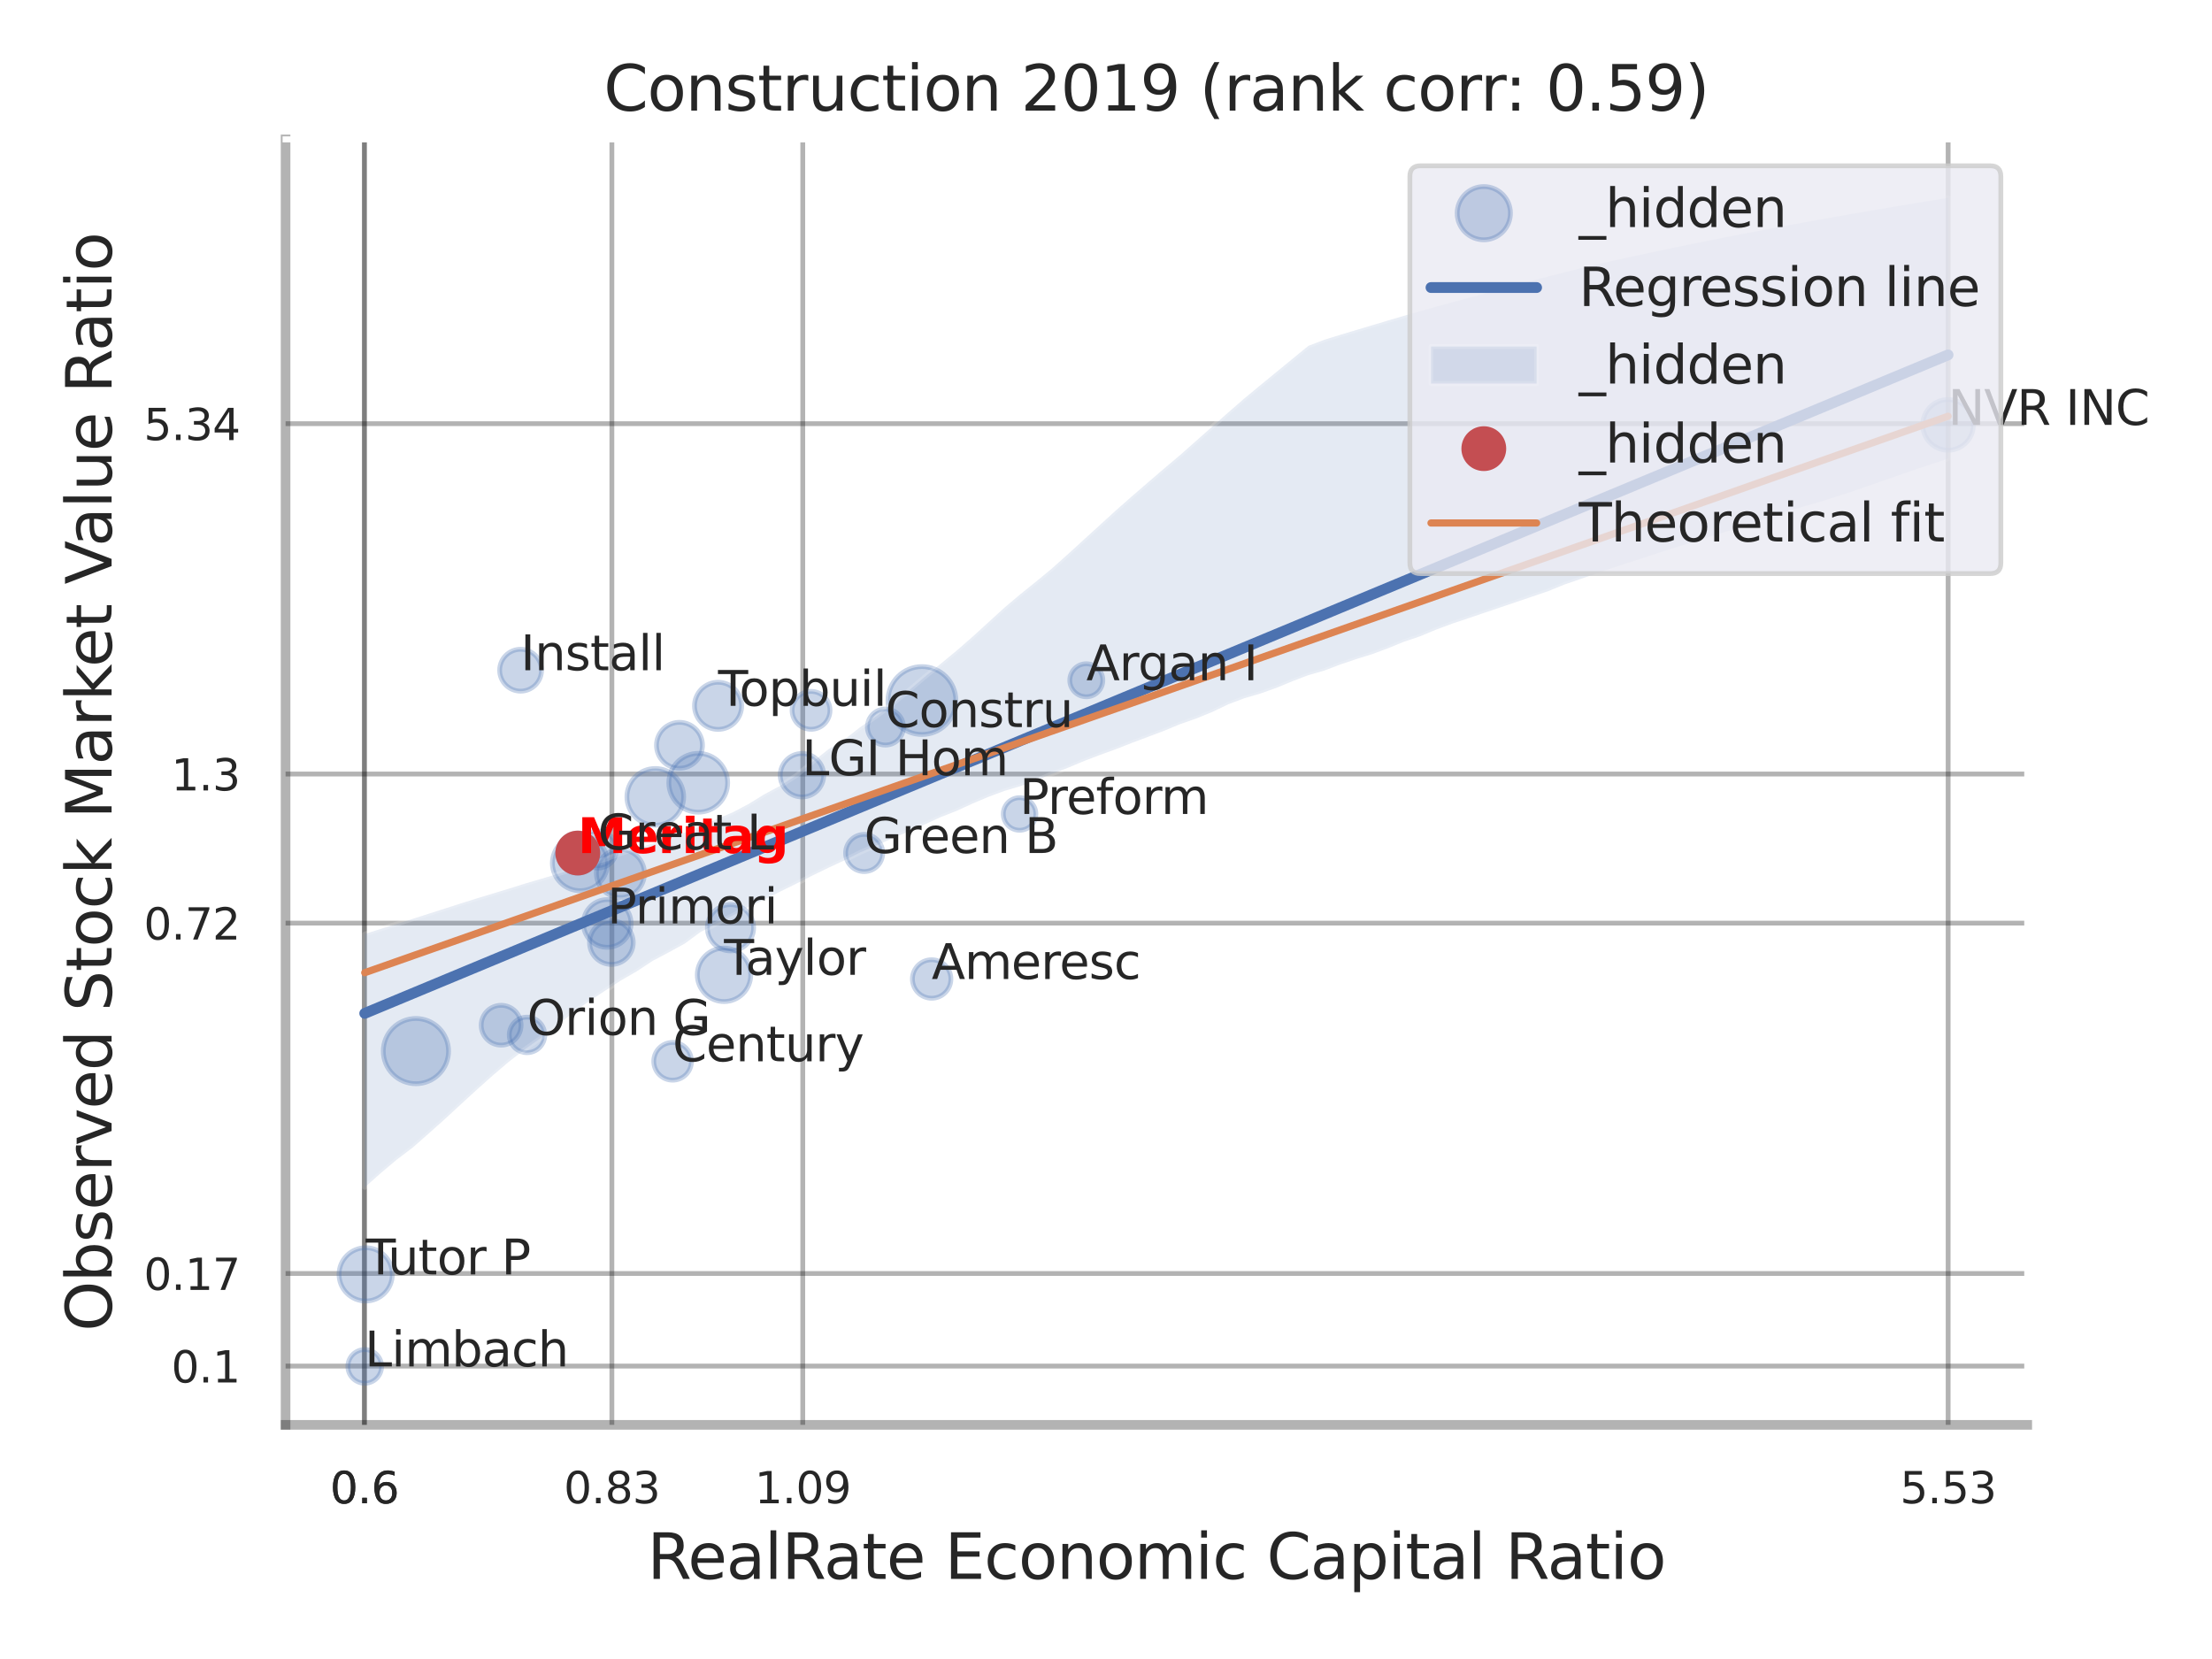 <?xml version="1.0" encoding="utf-8" standalone="no"?>
<!DOCTYPE svg PUBLIC "-//W3C//DTD SVG 1.1//EN"
  "http://www.w3.org/Graphics/SVG/1.1/DTD/svg11.dtd">
<svg xmlns:xlink="http://www.w3.org/1999/xlink" width="460.8pt" height="345.6pt" viewBox="0 0 460.8 345.6" xmlns="http://www.w3.org/2000/svg" version="1.1">
 <defs>
  <style type="text/css">*{stroke-linejoin: round; stroke-linecap: butt}</style>
 </defs>
 <g id="figure_1">
  <g id="patch_1">
   <path d="M 0 345.6 
L 460.8 345.6 
L 460.8 0 
L 0 0 
z
" style="fill: #ffffff"/>
  </g>
  <g id="axes_1">
   <g id="patch_2">
    <path d="M 59.49 296.82 
L 422.313 296.82 
L 422.313 29.04 
L 59.49 29.04 
z
" style="fill: #ffffff"/>
   </g>
   <g id="matplotlib.axis_1">
    <g id="xtick_1">
     <g id="line2d_1">
      <path d="M 75.916 296.82 
L 75.916 29.04 
" clip-path="url(#pb8bb930542)" style="fill: none; stroke: #000000; stroke-opacity: 0.3; stroke-linecap: round"/>
     </g>
     <g id="text_1">
      <!-- 0.6 -->
      <g style="fill: #262626" transform="translate(68.759 313.159) scale(0.09 -0.09)">
       <defs>
        <path id="DejaVuSans-30" d="M 2034 4250 
Q 1547 4250 1301 3770 
Q 1056 3291 1056 2328 
Q 1056 1369 1301 889 
Q 1547 409 2034 409 
Q 2525 409 2770 889 
Q 3016 1369 3016 2328 
Q 3016 3291 2770 3770 
Q 2525 4250 2034 4250 
z
M 2034 4750 
Q 2819 4750 3233 4129 
Q 3647 3509 3647 2328 
Q 3647 1150 3233 529 
Q 2819 -91 2034 -91 
Q 1250 -91 836 529 
Q 422 1150 422 2328 
Q 422 3509 836 4129 
Q 1250 4750 2034 4750 
z
" transform="scale(0.016)"/>
        <path id="DejaVuSans-2e" d="M 684 794 
L 1344 794 
L 1344 0 
L 684 0 
L 684 794 
z
" transform="scale(0.016)"/>
        <path id="DejaVuSans-36" d="M 2113 2584 
Q 1688 2584 1439 2293 
Q 1191 2003 1191 1497 
Q 1191 994 1439 701 
Q 1688 409 2113 409 
Q 2538 409 2786 701 
Q 3034 994 3034 1497 
Q 3034 2003 2786 2293 
Q 2538 2584 2113 2584 
z
M 3366 4563 
L 3366 3988 
Q 3128 4100 2886 4159 
Q 2644 4219 2406 4219 
Q 1781 4219 1451 3797 
Q 1122 3375 1075 2522 
Q 1259 2794 1537 2939 
Q 1816 3084 2150 3084 
Q 2853 3084 3261 2657 
Q 3669 2231 3669 1497 
Q 3669 778 3244 343 
Q 2819 -91 2113 -91 
Q 1303 -91 875 529 
Q 447 1150 447 2328 
Q 447 3434 972 4092 
Q 1497 4750 2381 4750 
Q 2619 4750 2861 4703 
Q 3103 4656 3366 4563 
z
" transform="scale(0.016)"/>
       </defs>
       <use xlink:href="#DejaVuSans-30"/>
       <use xlink:href="#DejaVuSans-2e" transform="translate(63.623 0)"/>
       <use xlink:href="#DejaVuSans-36" transform="translate(95.41 0)"/>
      </g>
     </g>
    </g>
    <g id="xtick_2">
     <g id="line2d_2">
      <path d="M 75.916 296.82 
L 75.916 29.04 
" clip-path="url(#pb8bb930542)" style="fill: none; stroke: #000000; stroke-opacity: 0.3; stroke-linecap: round"/>
     </g>
     <g id="text_2">
      <!-- 0.6 -->
      <g style="fill: #262626" transform="translate(68.759 313.159) scale(0.09 -0.09)">
       <use xlink:href="#DejaVuSans-30"/>
       <use xlink:href="#DejaVuSans-2e" transform="translate(63.623 0)"/>
       <use xlink:href="#DejaVuSans-36" transform="translate(95.41 0)"/>
      </g>
     </g>
    </g>
    <g id="xtick_3">
     <g id="line2d_3">
      <path d="M 127.465 296.82 
L 127.465 29.04 
" clip-path="url(#pb8bb930542)" style="fill: none; stroke: #000000; stroke-opacity: 0.3; stroke-linecap: round"/>
     </g>
     <g id="text_3">
      <!-- 0.83 -->
      <g style="fill: #262626" transform="translate(117.446 313.159) scale(0.09 -0.09)">
       <defs>
        <path id="DejaVuSans-38" d="M 2034 2216 
Q 1584 2216 1326 1975 
Q 1069 1734 1069 1313 
Q 1069 891 1326 650 
Q 1584 409 2034 409 
Q 2484 409 2743 651 
Q 3003 894 3003 1313 
Q 3003 1734 2745 1975 
Q 2488 2216 2034 2216 
z
M 1403 2484 
Q 997 2584 770 2862 
Q 544 3141 544 3541 
Q 544 4100 942 4425 
Q 1341 4750 2034 4750 
Q 2731 4750 3128 4425 
Q 3525 4100 3525 3541 
Q 3525 3141 3298 2862 
Q 3072 2584 2669 2484 
Q 3125 2378 3379 2068 
Q 3634 1759 3634 1313 
Q 3634 634 3220 271 
Q 2806 -91 2034 -91 
Q 1263 -91 848 271 
Q 434 634 434 1313 
Q 434 1759 690 2068 
Q 947 2378 1403 2484 
z
M 1172 3481 
Q 1172 3119 1398 2916 
Q 1625 2713 2034 2713 
Q 2441 2713 2670 2916 
Q 2900 3119 2900 3481 
Q 2900 3844 2670 4047 
Q 2441 4250 2034 4250 
Q 1625 4250 1398 4047 
Q 1172 3844 1172 3481 
z
" transform="scale(0.016)"/>
        <path id="DejaVuSans-33" d="M 2597 2516 
Q 3050 2419 3304 2112 
Q 3559 1806 3559 1356 
Q 3559 666 3084 287 
Q 2609 -91 1734 -91 
Q 1441 -91 1130 -33 
Q 819 25 488 141 
L 488 750 
Q 750 597 1062 519 
Q 1375 441 1716 441 
Q 2309 441 2620 675 
Q 2931 909 2931 1356 
Q 2931 1769 2642 2001 
Q 2353 2234 1838 2234 
L 1294 2234 
L 1294 2753 
L 1863 2753 
Q 2328 2753 2575 2939 
Q 2822 3125 2822 3475 
Q 2822 3834 2567 4026 
Q 2313 4219 1838 4219 
Q 1578 4219 1281 4162 
Q 984 4106 628 3988 
L 628 4550 
Q 988 4650 1302 4700 
Q 1616 4750 1894 4750 
Q 2613 4750 3031 4423 
Q 3450 4097 3450 3541 
Q 3450 3153 3228 2886 
Q 3006 2619 2597 2516 
z
" transform="scale(0.016)"/>
       </defs>
       <use xlink:href="#DejaVuSans-30"/>
       <use xlink:href="#DejaVuSans-2e" transform="translate(63.623 0)"/>
       <use xlink:href="#DejaVuSans-38" transform="translate(95.41 0)"/>
       <use xlink:href="#DejaVuSans-33" transform="translate(159.033 0)"/>
      </g>
     </g>
    </g>
    <g id="xtick_4">
     <g id="line2d_4">
      <path d="M 167.232 296.82 
L 167.232 29.04 
" clip-path="url(#pb8bb930542)" style="fill: none; stroke: #000000; stroke-opacity: 0.3; stroke-linecap: round"/>
     </g>
     <g id="text_4">
      <!-- 1.09 -->
      <g style="fill: #262626" transform="translate(157.212 313.159) scale(0.09 -0.09)">
       <defs>
        <path id="DejaVuSans-31" d="M 794 531 
L 1825 531 
L 1825 4091 
L 703 3866 
L 703 4441 
L 1819 4666 
L 2450 4666 
L 2450 531 
L 3481 531 
L 3481 0 
L 794 0 
L 794 531 
z
" transform="scale(0.016)"/>
        <path id="DejaVuSans-39" d="M 703 97 
L 703 672 
Q 941 559 1184 500 
Q 1428 441 1663 441 
Q 2288 441 2617 861 
Q 2947 1281 2994 2138 
Q 2813 1869 2534 1725 
Q 2256 1581 1919 1581 
Q 1219 1581 811 2004 
Q 403 2428 403 3163 
Q 403 3881 828 4315 
Q 1253 4750 1959 4750 
Q 2769 4750 3195 4129 
Q 3622 3509 3622 2328 
Q 3622 1225 3098 567 
Q 2575 -91 1691 -91 
Q 1453 -91 1209 -44 
Q 966 3 703 97 
z
M 1959 2075 
Q 2384 2075 2632 2365 
Q 2881 2656 2881 3163 
Q 2881 3666 2632 3958 
Q 2384 4250 1959 4250 
Q 1534 4250 1286 3958 
Q 1038 3666 1038 3163 
Q 1038 2656 1286 2365 
Q 1534 2075 1959 2075 
z
" transform="scale(0.016)"/>
       </defs>
       <use xlink:href="#DejaVuSans-31"/>
       <use xlink:href="#DejaVuSans-2e" transform="translate(63.623 0)"/>
       <use xlink:href="#DejaVuSans-30" transform="translate(95.41 0)"/>
       <use xlink:href="#DejaVuSans-39" transform="translate(159.033 0)"/>
      </g>
     </g>
    </g>
    <g id="xtick_5">
     <g id="line2d_5">
      <path d="M 405.833 296.82 
L 405.833 29.04 
" clip-path="url(#pb8bb930542)" style="fill: none; stroke: #000000; stroke-opacity: 0.3; stroke-linecap: round"/>
     </g>
     <g id="text_5">
      <!-- 5.53 -->
      <g style="fill: #262626" transform="translate(395.813 313.159) scale(0.09 -0.09)">
       <defs>
        <path id="DejaVuSans-35" d="M 691 4666 
L 3169 4666 
L 3169 4134 
L 1269 4134 
L 1269 2991 
Q 1406 3038 1543 3061 
Q 1681 3084 1819 3084 
Q 2600 3084 3056 2656 
Q 3513 2228 3513 1497 
Q 3513 744 3044 326 
Q 2575 -91 1722 -91 
Q 1428 -91 1123 -41 
Q 819 9 494 109 
L 494 744 
Q 775 591 1075 516 
Q 1375 441 1709 441 
Q 2250 441 2565 725 
Q 2881 1009 2881 1497 
Q 2881 1984 2565 2268 
Q 2250 2553 1709 2553 
Q 1456 2553 1204 2497 
Q 953 2441 691 2322 
L 691 4666 
z
" transform="scale(0.016)"/>
       </defs>
       <use xlink:href="#DejaVuSans-35"/>
       <use xlink:href="#DejaVuSans-2e" transform="translate(63.623 0)"/>
       <use xlink:href="#DejaVuSans-35" transform="translate(95.41 0)"/>
       <use xlink:href="#DejaVuSans-33" transform="translate(159.033 0)"/>
      </g>
     </g>
    </g>
    <g id="xtick_6"/>
    <g id="xtick_7"/>
    <g id="xtick_8"/>
    <g id="text_6">
     <!-- RealRate Economic Capital Ratio -->
     <g style="fill: #262626" transform="translate(134.848 328.908) scale(0.13 -0.13)">
      <defs>
       <path id="DejaVuSans-52" d="M 2841 2188 
Q 3044 2119 3236 1894 
Q 3428 1669 3622 1275 
L 4263 0 
L 3584 0 
L 2988 1197 
Q 2756 1666 2539 1819 
Q 2322 1972 1947 1972 
L 1259 1972 
L 1259 0 
L 628 0 
L 628 4666 
L 2053 4666 
Q 2853 4666 3247 4331 
Q 3641 3997 3641 3322 
Q 3641 2881 3436 2590 
Q 3231 2300 2841 2188 
z
M 1259 4147 
L 1259 2491 
L 2053 2491 
Q 2509 2491 2742 2702 
Q 2975 2913 2975 3322 
Q 2975 3731 2742 3939 
Q 2509 4147 2053 4147 
L 1259 4147 
z
" transform="scale(0.016)"/>
       <path id="DejaVuSans-65" d="M 3597 1894 
L 3597 1613 
L 953 1613 
Q 991 1019 1311 708 
Q 1631 397 2203 397 
Q 2534 397 2845 478 
Q 3156 559 3463 722 
L 3463 178 
Q 3153 47 2828 -22 
Q 2503 -91 2169 -91 
Q 1331 -91 842 396 
Q 353 884 353 1716 
Q 353 2575 817 3079 
Q 1281 3584 2069 3584 
Q 2775 3584 3186 3129 
Q 3597 2675 3597 1894 
z
M 3022 2063 
Q 3016 2534 2758 2815 
Q 2500 3097 2075 3097 
Q 1594 3097 1305 2825 
Q 1016 2553 972 2059 
L 3022 2063 
z
" transform="scale(0.016)"/>
       <path id="DejaVuSans-61" d="M 2194 1759 
Q 1497 1759 1228 1600 
Q 959 1441 959 1056 
Q 959 750 1161 570 
Q 1363 391 1709 391 
Q 2188 391 2477 730 
Q 2766 1069 2766 1631 
L 2766 1759 
L 2194 1759 
z
M 3341 1997 
L 3341 0 
L 2766 0 
L 2766 531 
Q 2569 213 2275 61 
Q 1981 -91 1556 -91 
Q 1019 -91 701 211 
Q 384 513 384 1019 
Q 384 1609 779 1909 
Q 1175 2209 1959 2209 
L 2766 2209 
L 2766 2266 
Q 2766 2663 2505 2880 
Q 2244 3097 1772 3097 
Q 1472 3097 1187 3025 
Q 903 2953 641 2809 
L 641 3341 
Q 956 3463 1253 3523 
Q 1550 3584 1831 3584 
Q 2591 3584 2966 3190 
Q 3341 2797 3341 1997 
z
" transform="scale(0.016)"/>
       <path id="DejaVuSans-6c" d="M 603 4863 
L 1178 4863 
L 1178 0 
L 603 0 
L 603 4863 
z
" transform="scale(0.016)"/>
       <path id="DejaVuSans-74" d="M 1172 4494 
L 1172 3500 
L 2356 3500 
L 2356 3053 
L 1172 3053 
L 1172 1153 
Q 1172 725 1289 603 
Q 1406 481 1766 481 
L 2356 481 
L 2356 0 
L 1766 0 
Q 1100 0 847 248 
Q 594 497 594 1153 
L 594 3053 
L 172 3053 
L 172 3500 
L 594 3500 
L 594 4494 
L 1172 4494 
z
" transform="scale(0.016)"/>
       <path id="DejaVuSans-20" transform="scale(0.016)"/>
       <path id="DejaVuSans-45" d="M 628 4666 
L 3578 4666 
L 3578 4134 
L 1259 4134 
L 1259 2753 
L 3481 2753 
L 3481 2222 
L 1259 2222 
L 1259 531 
L 3634 531 
L 3634 0 
L 628 0 
L 628 4666 
z
" transform="scale(0.016)"/>
       <path id="DejaVuSans-63" d="M 3122 3366 
L 3122 2828 
Q 2878 2963 2633 3030 
Q 2388 3097 2138 3097 
Q 1578 3097 1268 2742 
Q 959 2388 959 1747 
Q 959 1106 1268 751 
Q 1578 397 2138 397 
Q 2388 397 2633 464 
Q 2878 531 3122 666 
L 3122 134 
Q 2881 22 2623 -34 
Q 2366 -91 2075 -91 
Q 1284 -91 818 406 
Q 353 903 353 1747 
Q 353 2603 823 3093 
Q 1294 3584 2113 3584 
Q 2378 3584 2631 3529 
Q 2884 3475 3122 3366 
z
" transform="scale(0.016)"/>
       <path id="DejaVuSans-6f" d="M 1959 3097 
Q 1497 3097 1228 2736 
Q 959 2375 959 1747 
Q 959 1119 1226 758 
Q 1494 397 1959 397 
Q 2419 397 2687 759 
Q 2956 1122 2956 1747 
Q 2956 2369 2687 2733 
Q 2419 3097 1959 3097 
z
M 1959 3584 
Q 2709 3584 3137 3096 
Q 3566 2609 3566 1747 
Q 3566 888 3137 398 
Q 2709 -91 1959 -91 
Q 1206 -91 779 398 
Q 353 888 353 1747 
Q 353 2609 779 3096 
Q 1206 3584 1959 3584 
z
" transform="scale(0.016)"/>
       <path id="DejaVuSans-6e" d="M 3513 2113 
L 3513 0 
L 2938 0 
L 2938 2094 
Q 2938 2591 2744 2837 
Q 2550 3084 2163 3084 
Q 1697 3084 1428 2787 
Q 1159 2491 1159 1978 
L 1159 0 
L 581 0 
L 581 3500 
L 1159 3500 
L 1159 2956 
Q 1366 3272 1645 3428 
Q 1925 3584 2291 3584 
Q 2894 3584 3203 3211 
Q 3513 2838 3513 2113 
z
" transform="scale(0.016)"/>
       <path id="DejaVuSans-6d" d="M 3328 2828 
Q 3544 3216 3844 3400 
Q 4144 3584 4550 3584 
Q 5097 3584 5394 3201 
Q 5691 2819 5691 2113 
L 5691 0 
L 5113 0 
L 5113 2094 
Q 5113 2597 4934 2840 
Q 4756 3084 4391 3084 
Q 3944 3084 3684 2787 
Q 3425 2491 3425 1978 
L 3425 0 
L 2847 0 
L 2847 2094 
Q 2847 2600 2669 2842 
Q 2491 3084 2119 3084 
Q 1678 3084 1418 2786 
Q 1159 2488 1159 1978 
L 1159 0 
L 581 0 
L 581 3500 
L 1159 3500 
L 1159 2956 
Q 1356 3278 1631 3431 
Q 1906 3584 2284 3584 
Q 2666 3584 2933 3390 
Q 3200 3197 3328 2828 
z
" transform="scale(0.016)"/>
       <path id="DejaVuSans-69" d="M 603 3500 
L 1178 3500 
L 1178 0 
L 603 0 
L 603 3500 
z
M 603 4863 
L 1178 4863 
L 1178 4134 
L 603 4134 
L 603 4863 
z
" transform="scale(0.016)"/>
       <path id="DejaVuSans-43" d="M 4122 4306 
L 4122 3641 
Q 3803 3938 3442 4084 
Q 3081 4231 2675 4231 
Q 1875 4231 1450 3742 
Q 1025 3253 1025 2328 
Q 1025 1406 1450 917 
Q 1875 428 2675 428 
Q 3081 428 3442 575 
Q 3803 722 4122 1019 
L 4122 359 
Q 3791 134 3420 21 
Q 3050 -91 2638 -91 
Q 1578 -91 968 557 
Q 359 1206 359 2328 
Q 359 3453 968 4101 
Q 1578 4750 2638 4750 
Q 3056 4750 3426 4639 
Q 3797 4528 4122 4306 
z
" transform="scale(0.016)"/>
       <path id="DejaVuSans-70" d="M 1159 525 
L 1159 -1331 
L 581 -1331 
L 581 3500 
L 1159 3500 
L 1159 2969 
Q 1341 3281 1617 3432 
Q 1894 3584 2278 3584 
Q 2916 3584 3314 3078 
Q 3713 2572 3713 1747 
Q 3713 922 3314 415 
Q 2916 -91 2278 -91 
Q 1894 -91 1617 61 
Q 1341 213 1159 525 
z
M 3116 1747 
Q 3116 2381 2855 2742 
Q 2594 3103 2138 3103 
Q 1681 3103 1420 2742 
Q 1159 2381 1159 1747 
Q 1159 1113 1420 752 
Q 1681 391 2138 391 
Q 2594 391 2855 752 
Q 3116 1113 3116 1747 
z
" transform="scale(0.016)"/>
      </defs>
      <use xlink:href="#DejaVuSans-52"/>
      <use xlink:href="#DejaVuSans-65" transform="translate(64.982 0)"/>
      <use xlink:href="#DejaVuSans-61" transform="translate(126.506 0)"/>
      <use xlink:href="#DejaVuSans-6c" transform="translate(187.785 0)"/>
      <use xlink:href="#DejaVuSans-52" transform="translate(215.568 0)"/>
      <use xlink:href="#DejaVuSans-61" transform="translate(282.801 0)"/>
      <use xlink:href="#DejaVuSans-74" transform="translate(344.08 0)"/>
      <use xlink:href="#DejaVuSans-65" transform="translate(383.289 0)"/>
      <use xlink:href="#DejaVuSans-20" transform="translate(444.812 0)"/>
      <use xlink:href="#DejaVuSans-45" transform="translate(476.6 0)"/>
      <use xlink:href="#DejaVuSans-63" transform="translate(539.783 0)"/>
      <use xlink:href="#DejaVuSans-6f" transform="translate(594.764 0)"/>
      <use xlink:href="#DejaVuSans-6e" transform="translate(655.945 0)"/>
      <use xlink:href="#DejaVuSans-6f" transform="translate(719.324 0)"/>
      <use xlink:href="#DejaVuSans-6d" transform="translate(780.506 0)"/>
      <use xlink:href="#DejaVuSans-69" transform="translate(877.918 0)"/>
      <use xlink:href="#DejaVuSans-63" transform="translate(905.701 0)"/>
      <use xlink:href="#DejaVuSans-20" transform="translate(960.682 0)"/>
      <use xlink:href="#DejaVuSans-43" transform="translate(992.469 0)"/>
      <use xlink:href="#DejaVuSans-61" transform="translate(1062.293 0)"/>
      <use xlink:href="#DejaVuSans-70" transform="translate(1123.572 0)"/>
      <use xlink:href="#DejaVuSans-69" transform="translate(1187.049 0)"/>
      <use xlink:href="#DejaVuSans-74" transform="translate(1214.832 0)"/>
      <use xlink:href="#DejaVuSans-61" transform="translate(1254.041 0)"/>
      <use xlink:href="#DejaVuSans-6c" transform="translate(1315.32 0)"/>
      <use xlink:href="#DejaVuSans-20" transform="translate(1343.104 0)"/>
      <use xlink:href="#DejaVuSans-52" transform="translate(1374.891 0)"/>
      <use xlink:href="#DejaVuSans-61" transform="translate(1442.123 0)"/>
      <use xlink:href="#DejaVuSans-74" transform="translate(1503.402 0)"/>
      <use xlink:href="#DejaVuSans-69" transform="translate(1542.611 0)"/>
      <use xlink:href="#DejaVuSans-6f" transform="translate(1570.395 0)"/>
     </g>
    </g>
   </g>
   <g id="matplotlib.axis_2">
    <g id="ytick_1">
     <g id="line2d_6">
      <path d="M 59.49 284.578 
L 422.313 284.578 
" clip-path="url(#pb8bb930542)" style="fill: none; stroke: #000000; stroke-opacity: 0.3; stroke-linecap: round"/>
     </g>
     <g id="text_7">
      <!-- 0.1 -->
      <g style="fill: #262626" transform="translate(35.677 287.997) scale(0.09 -0.09)">
       <use xlink:href="#DejaVuSans-30"/>
       <use xlink:href="#DejaVuSans-2e" transform="translate(63.623 0)"/>
       <use xlink:href="#DejaVuSans-31" transform="translate(95.41 0)"/>
      </g>
     </g>
    </g>
    <g id="ytick_2">
     <g id="line2d_7">
      <path d="M 59.49 265.288 
L 422.313 265.288 
" clip-path="url(#pb8bb930542)" style="fill: none; stroke: #000000; stroke-opacity: 0.3; stroke-linecap: round"/>
     </g>
     <g id="text_8">
      <!-- 0.17 -->
      <g style="fill: #262626" transform="translate(29.951 268.708) scale(0.09 -0.09)">
       <defs>
        <path id="DejaVuSans-37" d="M 525 4666 
L 3525 4666 
L 3525 4397 
L 1831 0 
L 1172 0 
L 2766 4134 
L 525 4134 
L 525 4666 
z
" transform="scale(0.016)"/>
       </defs>
       <use xlink:href="#DejaVuSans-30"/>
       <use xlink:href="#DejaVuSans-2e" transform="translate(63.623 0)"/>
       <use xlink:href="#DejaVuSans-31" transform="translate(95.41 0)"/>
       <use xlink:href="#DejaVuSans-37" transform="translate(159.033 0)"/>
      </g>
     </g>
    </g>
    <g id="ytick_3">
     <g id="line2d_8">
      <path d="M 59.49 192.302 
L 422.313 192.302 
" clip-path="url(#pb8bb930542)" style="fill: none; stroke: #000000; stroke-opacity: 0.3; stroke-linecap: round"/>
     </g>
     <g id="text_9">
      <!-- 0.72 -->
      <g style="fill: #262626" transform="translate(29.951 195.721) scale(0.09 -0.09)">
       <defs>
        <path id="DejaVuSans-32" d="M 1228 531 
L 3431 531 
L 3431 0 
L 469 0 
L 469 531 
Q 828 903 1448 1529 
Q 2069 2156 2228 2338 
Q 2531 2678 2651 2914 
Q 2772 3150 2772 3378 
Q 2772 3750 2511 3984 
Q 2250 4219 1831 4219 
Q 1534 4219 1204 4116 
Q 875 4013 500 3803 
L 500 4441 
Q 881 4594 1212 4672 
Q 1544 4750 1819 4750 
Q 2544 4750 2975 4387 
Q 3406 4025 3406 3419 
Q 3406 3131 3298 2873 
Q 3191 2616 2906 2266 
Q 2828 2175 2409 1742 
Q 1991 1309 1228 531 
z
" transform="scale(0.016)"/>
       </defs>
       <use xlink:href="#DejaVuSans-30"/>
       <use xlink:href="#DejaVuSans-2e" transform="translate(63.623 0)"/>
       <use xlink:href="#DejaVuSans-37" transform="translate(95.41 0)"/>
       <use xlink:href="#DejaVuSans-32" transform="translate(159.033 0)"/>
      </g>
     </g>
    </g>
    <g id="ytick_4">
     <g id="line2d_9">
      <path d="M 59.49 161.244 
L 422.313 161.244 
" clip-path="url(#pb8bb930542)" style="fill: none; stroke: #000000; stroke-opacity: 0.3; stroke-linecap: round"/>
     </g>
     <g id="text_10">
      <!-- 1.3 -->
      <g style="fill: #262626" transform="translate(35.677 164.663) scale(0.09 -0.09)">
       <use xlink:href="#DejaVuSans-31"/>
       <use xlink:href="#DejaVuSans-2e" transform="translate(63.623 0)"/>
       <use xlink:href="#DejaVuSans-33" transform="translate(95.41 0)"/>
      </g>
     </g>
    </g>
    <g id="ytick_5">
     <g id="line2d_10">
      <path d="M 59.49 88.258 
L 422.313 88.258 
" clip-path="url(#pb8bb930542)" style="fill: none; stroke: #000000; stroke-opacity: 0.3; stroke-linecap: round"/>
     </g>
     <g id="text_11">
      <!-- 5.34 -->
      <g style="fill: #262626" transform="translate(29.951 91.677) scale(0.09 -0.09)">
       <defs>
        <path id="DejaVuSans-34" d="M 2419 4116 
L 825 1625 
L 2419 1625 
L 2419 4116 
z
M 2253 4666 
L 3047 4666 
L 3047 1625 
L 3713 1625 
L 3713 1100 
L 3047 1100 
L 3047 0 
L 2419 0 
L 2419 1100 
L 313 1100 
L 313 1709 
L 2253 4666 
z
" transform="scale(0.016)"/>
       </defs>
       <use xlink:href="#DejaVuSans-35"/>
       <use xlink:href="#DejaVuSans-2e" transform="translate(63.623 0)"/>
       <use xlink:href="#DejaVuSans-33" transform="translate(95.41 0)"/>
       <use xlink:href="#DejaVuSans-34" transform="translate(159.033 0)"/>
      </g>
     </g>
    </g>
    <g id="ytick_6"/>
    <g id="ytick_7"/>
    <g id="ytick_8"/>
    <g id="text_12">
     <!-- Observed Stock Market Value Ratio -->
     <g style="fill: #262626" transform="translate(23.247 277.332) rotate(-90) scale(0.13 -0.13)">
      <defs>
       <path id="DejaVuSans-4f" d="M 2522 4238 
Q 1834 4238 1429 3725 
Q 1025 3213 1025 2328 
Q 1025 1447 1429 934 
Q 1834 422 2522 422 
Q 3209 422 3611 934 
Q 4013 1447 4013 2328 
Q 4013 3213 3611 3725 
Q 3209 4238 2522 4238 
z
M 2522 4750 
Q 3503 4750 4090 4092 
Q 4678 3434 4678 2328 
Q 4678 1225 4090 567 
Q 3503 -91 2522 -91 
Q 1538 -91 948 565 
Q 359 1222 359 2328 
Q 359 3434 948 4092 
Q 1538 4750 2522 4750 
z
" transform="scale(0.016)"/>
       <path id="DejaVuSans-62" d="M 3116 1747 
Q 3116 2381 2855 2742 
Q 2594 3103 2138 3103 
Q 1681 3103 1420 2742 
Q 1159 2381 1159 1747 
Q 1159 1113 1420 752 
Q 1681 391 2138 391 
Q 2594 391 2855 752 
Q 3116 1113 3116 1747 
z
M 1159 2969 
Q 1341 3281 1617 3432 
Q 1894 3584 2278 3584 
Q 2916 3584 3314 3078 
Q 3713 2572 3713 1747 
Q 3713 922 3314 415 
Q 2916 -91 2278 -91 
Q 1894 -91 1617 61 
Q 1341 213 1159 525 
L 1159 0 
L 581 0 
L 581 4863 
L 1159 4863 
L 1159 2969 
z
" transform="scale(0.016)"/>
       <path id="DejaVuSans-73" d="M 2834 3397 
L 2834 2853 
Q 2591 2978 2328 3040 
Q 2066 3103 1784 3103 
Q 1356 3103 1142 2972 
Q 928 2841 928 2578 
Q 928 2378 1081 2264 
Q 1234 2150 1697 2047 
L 1894 2003 
Q 2506 1872 2764 1633 
Q 3022 1394 3022 966 
Q 3022 478 2636 193 
Q 2250 -91 1575 -91 
Q 1294 -91 989 -36 
Q 684 19 347 128 
L 347 722 
Q 666 556 975 473 
Q 1284 391 1588 391 
Q 1994 391 2212 530 
Q 2431 669 2431 922 
Q 2431 1156 2273 1281 
Q 2116 1406 1581 1522 
L 1381 1569 
Q 847 1681 609 1914 
Q 372 2147 372 2553 
Q 372 3047 722 3315 
Q 1072 3584 1716 3584 
Q 2034 3584 2315 3537 
Q 2597 3491 2834 3397 
z
" transform="scale(0.016)"/>
       <path id="DejaVuSans-72" d="M 2631 2963 
Q 2534 3019 2420 3045 
Q 2306 3072 2169 3072 
Q 1681 3072 1420 2755 
Q 1159 2438 1159 1844 
L 1159 0 
L 581 0 
L 581 3500 
L 1159 3500 
L 1159 2956 
Q 1341 3275 1631 3429 
Q 1922 3584 2338 3584 
Q 2397 3584 2469 3576 
Q 2541 3569 2628 3553 
L 2631 2963 
z
" transform="scale(0.016)"/>
       <path id="DejaVuSans-76" d="M 191 3500 
L 800 3500 
L 1894 563 
L 2988 3500 
L 3597 3500 
L 2284 0 
L 1503 0 
L 191 3500 
z
" transform="scale(0.016)"/>
       <path id="DejaVuSans-64" d="M 2906 2969 
L 2906 4863 
L 3481 4863 
L 3481 0 
L 2906 0 
L 2906 525 
Q 2725 213 2448 61 
Q 2172 -91 1784 -91 
Q 1150 -91 751 415 
Q 353 922 353 1747 
Q 353 2572 751 3078 
Q 1150 3584 1784 3584 
Q 2172 3584 2448 3432 
Q 2725 3281 2906 2969 
z
M 947 1747 
Q 947 1113 1208 752 
Q 1469 391 1925 391 
Q 2381 391 2643 752 
Q 2906 1113 2906 1747 
Q 2906 2381 2643 2742 
Q 2381 3103 1925 3103 
Q 1469 3103 1208 2742 
Q 947 2381 947 1747 
z
" transform="scale(0.016)"/>
       <path id="DejaVuSans-53" d="M 3425 4513 
L 3425 3897 
Q 3066 4069 2747 4153 
Q 2428 4238 2131 4238 
Q 1616 4238 1336 4038 
Q 1056 3838 1056 3469 
Q 1056 3159 1242 3001 
Q 1428 2844 1947 2747 
L 2328 2669 
Q 3034 2534 3370 2195 
Q 3706 1856 3706 1288 
Q 3706 609 3251 259 
Q 2797 -91 1919 -91 
Q 1588 -91 1214 -16 
Q 841 59 441 206 
L 441 856 
Q 825 641 1194 531 
Q 1563 422 1919 422 
Q 2459 422 2753 634 
Q 3047 847 3047 1241 
Q 3047 1584 2836 1778 
Q 2625 1972 2144 2069 
L 1759 2144 
Q 1053 2284 737 2584 
Q 422 2884 422 3419 
Q 422 4038 858 4394 
Q 1294 4750 2059 4750 
Q 2388 4750 2728 4690 
Q 3069 4631 3425 4513 
z
" transform="scale(0.016)"/>
       <path id="DejaVuSans-6b" d="M 581 4863 
L 1159 4863 
L 1159 1991 
L 2875 3500 
L 3609 3500 
L 1753 1863 
L 3688 0 
L 2938 0 
L 1159 1709 
L 1159 0 
L 581 0 
L 581 4863 
z
" transform="scale(0.016)"/>
       <path id="DejaVuSans-4d" d="M 628 4666 
L 1569 4666 
L 2759 1491 
L 3956 4666 
L 4897 4666 
L 4897 0 
L 4281 0 
L 4281 4097 
L 3078 897 
L 2444 897 
L 1241 4097 
L 1241 0 
L 628 0 
L 628 4666 
z
" transform="scale(0.016)"/>
       <path id="DejaVuSans-56" d="M 1831 0 
L 50 4666 
L 709 4666 
L 2188 738 
L 3669 4666 
L 4325 4666 
L 2547 0 
L 1831 0 
z
" transform="scale(0.016)"/>
       <path id="DejaVuSans-75" d="M 544 1381 
L 544 3500 
L 1119 3500 
L 1119 1403 
Q 1119 906 1312 657 
Q 1506 409 1894 409 
Q 2359 409 2629 706 
Q 2900 1003 2900 1516 
L 2900 3500 
L 3475 3500 
L 3475 0 
L 2900 0 
L 2900 538 
Q 2691 219 2414 64 
Q 2138 -91 1772 -91 
Q 1169 -91 856 284 
Q 544 659 544 1381 
z
M 1991 3584 
L 1991 3584 
z
" transform="scale(0.016)"/>
      </defs>
      <use xlink:href="#DejaVuSans-4f"/>
      <use xlink:href="#DejaVuSans-62" transform="translate(78.711 0)"/>
      <use xlink:href="#DejaVuSans-73" transform="translate(142.188 0)"/>
      <use xlink:href="#DejaVuSans-65" transform="translate(194.287 0)"/>
      <use xlink:href="#DejaVuSans-72" transform="translate(255.811 0)"/>
      <use xlink:href="#DejaVuSans-76" transform="translate(296.924 0)"/>
      <use xlink:href="#DejaVuSans-65" transform="translate(356.104 0)"/>
      <use xlink:href="#DejaVuSans-64" transform="translate(417.627 0)"/>
      <use xlink:href="#DejaVuSans-20" transform="translate(481.104 0)"/>
      <use xlink:href="#DejaVuSans-53" transform="translate(512.891 0)"/>
      <use xlink:href="#DejaVuSans-74" transform="translate(576.367 0)"/>
      <use xlink:href="#DejaVuSans-6f" transform="translate(615.576 0)"/>
      <use xlink:href="#DejaVuSans-63" transform="translate(676.758 0)"/>
      <use xlink:href="#DejaVuSans-6b" transform="translate(731.738 0)"/>
      <use xlink:href="#DejaVuSans-20" transform="translate(789.648 0)"/>
      <use xlink:href="#DejaVuSans-4d" transform="translate(821.436 0)"/>
      <use xlink:href="#DejaVuSans-61" transform="translate(907.715 0)"/>
      <use xlink:href="#DejaVuSans-72" transform="translate(968.994 0)"/>
      <use xlink:href="#DejaVuSans-6b" transform="translate(1010.107 0)"/>
      <use xlink:href="#DejaVuSans-65" transform="translate(1064.393 0)"/>
      <use xlink:href="#DejaVuSans-74" transform="translate(1125.916 0)"/>
      <use xlink:href="#DejaVuSans-20" transform="translate(1165.125 0)"/>
      <use xlink:href="#DejaVuSans-56" transform="translate(1196.912 0)"/>
      <use xlink:href="#DejaVuSans-61" transform="translate(1257.57 0)"/>
      <use xlink:href="#DejaVuSans-6c" transform="translate(1318.85 0)"/>
      <use xlink:href="#DejaVuSans-75" transform="translate(1346.633 0)"/>
      <use xlink:href="#DejaVuSans-65" transform="translate(1410.012 0)"/>
      <use xlink:href="#DejaVuSans-20" transform="translate(1471.535 0)"/>
      <use xlink:href="#DejaVuSans-52" transform="translate(1503.322 0)"/>
      <use xlink:href="#DejaVuSans-61" transform="translate(1570.555 0)"/>
      <use xlink:href="#DejaVuSans-74" transform="translate(1631.834 0)"/>
      <use xlink:href="#DejaVuSans-69" transform="translate(1671.043 0)"/>
      <use xlink:href="#DejaVuSans-6f" transform="translate(1698.826 0)"/>
     </g>
    </g>
   </g>
   <g id="PathCollection_1">
    <path d="M 136.51 171.915 
C 138.078 171.915 139.582 171.292 140.691 170.183 
C 141.799 169.075 142.422 167.571 142.422 166.003 
C 142.422 164.435 141.799 162.931 140.691 161.822 
C 139.582 160.713 138.078 160.09 136.51 160.09 
C 134.942 160.09 133.438 160.713 132.329 161.822 
C 131.22 162.931 130.598 164.435 130.598 166.003 
C 130.598 167.571 131.22 169.075 132.329 170.183 
C 133.438 171.292 134.942 171.915 136.51 171.915 
z
" clip-path="url(#pb8bb930542)" style="fill: #4c72b0; fill-opacity: 0.3; stroke: #4c72b0; stroke-opacity: 0.3"/>
    <path d="M 129.252 186.957 
C 130.579 186.957 131.853 186.429 132.792 185.49 
C 133.731 184.552 134.258 183.278 134.258 181.95 
C 134.258 180.623 133.731 179.349 132.792 178.411 
C 131.853 177.472 130.579 176.944 129.252 176.944 
C 127.924 176.944 126.651 177.472 125.712 178.411 
C 124.773 179.349 124.245 180.623 124.245 181.95 
C 124.245 183.278 124.773 184.552 125.712 185.49 
C 126.651 186.429 127.924 186.957 129.252 186.957 
z
" clip-path="url(#pb8bb930542)" style="fill: #4c72b0; fill-opacity: 0.3; stroke: #4c72b0; stroke-opacity: 0.3"/>
    <path d="M 76.181 271.027 
C 77.653 271.027 79.065 270.442 80.106 269.401 
C 81.146 268.36 81.731 266.948 81.731 265.476 
C 81.731 264.004 81.146 262.592 80.106 261.551 
C 79.065 260.511 77.653 259.926 76.181 259.926 
C 74.709 259.926 73.297 260.511 72.256 261.551 
C 71.215 262.592 70.63 264.004 70.63 265.476 
C 70.63 266.948 71.215 268.36 72.256 269.401 
C 73.297 270.442 74.709 271.027 76.181 271.027 
z
" clip-path="url(#pb8bb930542)" style="fill: #4c72b0; fill-opacity: 0.3; stroke: #4c72b0; stroke-opacity: 0.3"/>
    <path d="M 212.398 172.959 
C 213.298 172.959 214.161 172.601 214.797 171.965 
C 215.434 171.329 215.791 170.465 215.791 169.566 
C 215.791 168.666 215.434 167.803 214.797 167.166 
C 214.161 166.53 213.298 166.172 212.398 166.172 
C 211.498 166.172 210.635 166.53 209.999 167.166 
C 209.363 167.803 209.005 168.666 209.005 169.566 
C 209.005 170.465 209.363 171.329 209.999 171.965 
C 210.635 172.601 211.498 172.959 212.398 172.959 
z
" clip-path="url(#pb8bb930542)" style="fill: #4c72b0; fill-opacity: 0.3; stroke: #4c72b0; stroke-opacity: 0.3"/>
    <path d="M 226.297 145.151 
C 227.21 145.151 228.085 144.789 228.731 144.143 
C 229.376 143.498 229.739 142.623 229.739 141.71 
C 229.739 140.798 229.376 139.922 228.731 139.277 
C 228.085 138.632 227.21 138.269 226.297 138.269 
C 225.385 138.269 224.509 138.632 223.864 139.277 
C 223.219 139.922 222.856 140.798 222.856 141.71 
C 222.856 142.623 223.219 143.498 223.864 144.143 
C 224.509 144.789 225.385 145.151 226.297 145.151 
z
" clip-path="url(#pb8bb930542)" style="fill: #4c72b0; fill-opacity: 0.3; stroke: #4c72b0; stroke-opacity: 0.3"/>
    <path d="M 145.457 169.196 
C 147.083 169.196 148.642 168.551 149.791 167.401 
C 150.941 166.252 151.587 164.693 151.587 163.067 
C 151.587 161.442 150.941 159.883 149.791 158.733 
C 148.642 157.584 147.083 156.938 145.457 156.938 
C 143.832 156.938 142.273 157.584 141.123 158.733 
C 139.974 159.883 139.328 161.442 139.328 163.067 
C 139.328 164.693 139.974 166.252 141.123 167.401 
C 142.273 168.551 143.832 169.196 145.457 169.196 
z
" clip-path="url(#pb8bb930542)" style="fill: #4c72b0; fill-opacity: 0.3; stroke: #4c72b0; stroke-opacity: 0.3"/>
    <path d="M 127.362 200.906 
C 128.569 200.906 129.727 200.427 130.581 199.573 
C 131.435 198.719 131.914 197.561 131.914 196.354 
C 131.914 195.147 131.435 193.989 130.581 193.135 
C 129.727 192.282 128.569 191.802 127.362 191.802 
C 126.155 191.802 124.997 192.282 124.143 193.135 
C 123.29 193.989 122.81 195.147 122.81 196.354 
C 122.81 197.561 123.29 198.719 124.143 199.573 
C 124.997 200.427 126.155 200.906 127.362 200.906 
z
" clip-path="url(#pb8bb930542)" style="fill: #4c72b0; fill-opacity: 0.3; stroke: #4c72b0; stroke-opacity: 0.3"/>
    <path d="M 152.177 198.084 
C 153.454 198.084 154.68 197.576 155.583 196.673 
C 156.486 195.77 156.994 194.544 156.994 193.266 
C 156.994 191.989 156.486 190.763 155.583 189.86 
C 154.68 188.957 153.454 188.449 152.177 188.449 
C 150.899 188.449 149.673 188.957 148.77 189.86 
C 147.867 190.763 147.359 191.989 147.359 193.266 
C 147.359 194.544 147.867 195.77 148.77 196.673 
C 149.673 197.576 150.899 198.084 152.177 198.084 
z
" clip-path="url(#pb8bb930542)" style="fill: #4c72b0; fill-opacity: 0.3; stroke: #4c72b0; stroke-opacity: 0.3"/>
    <path d="M 120.36 181.873 
C 121.465 181.873 122.525 181.434 123.307 180.653 
C 124.088 179.871 124.527 178.811 124.527 177.706 
C 124.527 176.601 124.088 175.541 123.307 174.759 
C 122.525 173.978 121.465 173.539 120.36 173.539 
C 119.255 173.539 118.195 173.978 117.414 174.759 
C 116.632 175.541 116.193 176.601 116.193 177.706 
C 116.193 178.811 116.632 179.871 117.414 180.653 
C 118.195 181.434 119.255 181.873 120.36 181.873 
z
" clip-path="url(#pb8bb930542)" style="fill: #4c72b0; fill-opacity: 0.3; stroke: #4c72b0; stroke-opacity: 0.3"/>
    <path d="M 104.396 217.724 
C 105.497 217.724 106.553 217.287 107.332 216.508 
C 108.11 215.73 108.548 214.674 108.548 213.573 
C 108.548 212.472 108.11 211.416 107.332 210.637 
C 106.553 209.859 105.497 209.421 104.396 209.421 
C 103.295 209.421 102.239 209.859 101.46 210.637 
C 100.682 211.416 100.245 212.472 100.245 213.573 
C 100.245 214.674 100.682 215.73 101.46 216.508 
C 102.239 217.287 103.295 217.724 104.396 217.724 
z
" clip-path="url(#pb8bb930542)" style="fill: #4c72b0; fill-opacity: 0.3; stroke: #4c72b0; stroke-opacity: 0.3"/>
    <path d="M 192.055 153.009 
C 193.931 153.009 195.729 152.264 197.055 150.938 
C 198.381 149.612 199.126 147.813 199.126 145.938 
C 199.126 144.062 198.381 142.264 197.055 140.938 
C 195.729 139.612 193.931 138.867 192.055 138.867 
C 190.18 138.867 188.381 139.612 187.055 140.938 
C 185.729 142.264 184.984 144.062 184.984 145.938 
C 184.984 147.813 185.729 149.612 187.055 150.938 
C 188.381 152.264 190.18 153.009 192.055 153.009 
z
" clip-path="url(#pb8bb930542)" style="fill: #4c72b0; fill-opacity: 0.3; stroke: #4c72b0; stroke-opacity: 0.3"/>
    <path d="M 405.821 93.793 
C 407.22 93.793 408.563 93.237 409.552 92.247 
C 410.542 91.258 411.098 89.915 411.098 88.516 
C 411.098 87.116 410.542 85.774 409.552 84.784 
C 408.563 83.794 407.22 83.238 405.821 83.238 
C 404.421 83.238 403.079 83.794 402.089 84.784 
C 401.099 85.774 400.543 87.116 400.543 88.516 
C 400.543 89.915 401.099 91.258 402.089 92.247 
C 403.079 93.237 404.421 93.793 405.821 93.793 
z
" clip-path="url(#pb8bb930542)" style="fill: #4c72b0; fill-opacity: 0.3; stroke: #4c72b0; stroke-opacity: 0.3"/>
    <path d="M 141.549 160.046 
C 142.818 160.046 144.036 159.542 144.934 158.644 
C 145.831 157.747 146.336 156.529 146.336 155.259 
C 146.336 153.99 145.831 152.772 144.934 151.874 
C 144.036 150.977 142.818 150.472 141.549 150.472 
C 140.279 150.472 139.061 150.977 138.163 151.874 
C 137.266 152.772 136.761 153.99 136.761 155.259 
C 136.761 156.529 137.266 157.747 138.163 158.644 
C 139.061 159.542 140.279 160.046 141.549 160.046 
z
" clip-path="url(#pb8bb930542)" style="fill: #4c72b0; fill-opacity: 0.3; stroke: #4c72b0; stroke-opacity: 0.3"/>
    <path d="M 168.96 151.925 
C 170.007 151.925 171.012 151.508 171.752 150.768 
C 172.493 150.027 172.909 149.023 172.909 147.975 
C 172.909 146.928 172.493 145.923 171.752 145.182 
C 171.012 144.442 170.007 144.026 168.96 144.026 
C 167.912 144.026 166.908 144.442 166.167 145.182 
C 165.426 145.923 165.01 146.928 165.01 147.975 
C 165.01 149.023 165.426 150.027 166.167 150.768 
C 166.908 151.508 167.912 151.925 168.96 151.925 
z
" clip-path="url(#pb8bb930542)" style="fill: #4c72b0; fill-opacity: 0.3; stroke: #4c72b0; stroke-opacity: 0.3"/>
    <path d="M 86.642 225.764 
C 88.445 225.764 90.175 225.048 91.45 223.773 
C 92.724 222.498 93.441 220.769 93.441 218.966 
C 93.441 217.163 92.724 215.434 91.45 214.159 
C 90.175 212.884 88.445 212.167 86.642 212.167 
C 84.839 212.167 83.11 212.884 81.835 214.159 
C 80.56 215.434 79.844 217.163 79.844 218.966 
C 79.844 220.769 80.56 222.498 81.835 223.773 
C 83.11 225.048 84.839 225.764 86.642 225.764 
z
" clip-path="url(#pb8bb930542)" style="fill: #4c72b0; fill-opacity: 0.3; stroke: #4c72b0; stroke-opacity: 0.3"/>
    <path d="M 120.826 185.552 
C 122.352 185.552 123.817 184.945 124.896 183.866 
C 125.976 182.786 126.583 181.322 126.583 179.795 
C 126.583 178.268 125.976 176.804 124.896 175.724 
C 123.817 174.645 122.352 174.038 120.826 174.038 
C 119.299 174.038 117.834 174.645 116.755 175.724 
C 115.675 176.804 115.069 178.268 115.069 179.795 
C 115.069 181.322 115.675 182.786 116.755 183.866 
C 117.834 184.945 119.299 185.552 120.826 185.552 
z
" clip-path="url(#pb8bb930542)" style="fill: #4c72b0; fill-opacity: 0.3; stroke: #4c72b0; stroke-opacity: 0.3"/>
    <path d="M 126.498 197.342 
C 127.816 197.342 129.081 196.818 130.014 195.886 
C 130.946 194.954 131.47 193.689 131.47 192.37 
C 131.47 191.051 130.946 189.786 130.014 188.854 
C 129.081 187.921 127.816 187.397 126.498 187.397 
C 125.179 187.397 123.914 187.921 122.981 188.854 
C 122.049 189.786 121.525 191.051 121.525 192.37 
C 121.525 193.689 122.049 194.954 122.981 195.886 
C 123.914 196.818 125.179 197.342 126.498 197.342 
z
" clip-path="url(#pb8bb930542)" style="fill: #4c72b0; fill-opacity: 0.3; stroke: #4c72b0; stroke-opacity: 0.3"/>
    <path d="M 124.562 180.829 
C 125.589 180.829 126.574 180.421 127.3 179.695 
C 128.025 178.969 128.433 177.984 128.433 176.957 
C 128.433 175.931 128.025 174.946 127.3 174.22 
C 126.574 173.494 125.589 173.086 124.562 173.086 
C 123.536 173.086 122.551 173.494 121.825 174.22 
C 121.099 174.946 120.691 175.931 120.691 176.957 
C 120.691 177.984 121.099 178.969 121.825 179.695 
C 122.551 180.421 123.536 180.829 124.562 180.829 
z
" clip-path="url(#pb8bb930542)" style="fill: #4c72b0; fill-opacity: 0.3; stroke: #4c72b0; stroke-opacity: 0.3"/>
    <path d="M 180.024 181.562 
C 181.05 181.562 182.034 181.154 182.76 180.429 
C 183.486 179.703 183.894 178.718 183.894 177.692 
C 183.894 176.666 183.486 175.681 182.76 174.955 
C 182.034 174.23 181.05 173.822 180.024 173.822 
C 178.997 173.822 178.013 174.23 177.287 174.955 
C 176.561 175.681 176.153 176.666 176.153 177.692 
C 176.153 178.718 176.561 179.703 177.287 180.429 
C 178.013 181.154 178.997 181.562 180.024 181.562 
z
" clip-path="url(#pb8bb930542)" style="fill: #4c72b0; fill-opacity: 0.3; stroke: #4c72b0; stroke-opacity: 0.3"/>
    <path d="M 109.788 219.292 
C 110.77 219.292 111.711 218.902 112.405 218.208 
C 113.099 217.514 113.489 216.572 113.489 215.591 
C 113.489 214.609 113.099 213.668 112.405 212.974 
C 111.711 212.28 110.77 211.89 109.788 211.89 
C 108.807 211.89 107.865 212.28 107.171 212.974 
C 106.477 213.668 106.087 214.609 106.087 215.591 
C 106.087 216.572 106.477 217.514 107.171 218.208 
C 107.865 218.902 108.807 219.292 109.788 219.292 
z
" clip-path="url(#pb8bb930542)" style="fill: #4c72b0; fill-opacity: 0.3; stroke: #4c72b0; stroke-opacity: 0.3"/>
    <path d="M 194.082 207.95 
C 195.145 207.95 196.165 207.528 196.917 206.776 
C 197.669 206.024 198.091 205.004 198.091 203.941 
C 198.091 202.878 197.669 201.858 196.917 201.106 
C 196.165 200.354 195.145 199.932 194.082 199.932 
C 193.019 199.932 191.999 200.354 191.247 201.106 
C 190.495 201.858 190.073 202.878 190.073 203.941 
C 190.073 205.004 190.495 206.024 191.247 206.776 
C 191.999 207.528 193.019 207.95 194.082 207.95 
z
" clip-path="url(#pb8bb930542)" style="fill: #4c72b0; fill-opacity: 0.3; stroke: #4c72b0; stroke-opacity: 0.3"/>
    <path d="M 150.829 208.643 
C 152.305 208.643 153.721 208.056 154.765 207.012 
C 155.809 205.968 156.396 204.552 156.396 203.076 
C 156.396 201.599 155.809 200.183 154.765 199.139 
C 153.721 198.095 152.305 197.508 150.829 197.508 
C 149.352 197.508 147.936 198.095 146.892 199.139 
C 145.848 200.183 145.262 201.599 145.262 203.076 
C 145.262 204.552 145.848 205.968 146.892 207.012 
C 147.936 208.056 149.352 208.643 150.829 208.643 
z
" clip-path="url(#pb8bb930542)" style="fill: #4c72b0; fill-opacity: 0.3; stroke: #4c72b0; stroke-opacity: 0.3"/>
    <path d="M 140.118 225.017 
C 141.16 225.017 142.16 224.603 142.897 223.866 
C 143.634 223.129 144.048 222.129 144.048 221.087 
C 144.048 220.045 143.634 219.045 142.897 218.309 
C 142.16 217.572 141.16 217.158 140.118 217.158 
C 139.076 217.158 138.077 217.572 137.34 218.309 
C 136.603 219.045 136.189 220.045 136.189 221.087 
C 136.189 222.129 136.603 223.129 137.34 223.866 
C 138.077 224.603 139.076 225.017 140.118 225.017 
z
" clip-path="url(#pb8bb930542)" style="fill: #4c72b0; fill-opacity: 0.3; stroke: #4c72b0; stroke-opacity: 0.3"/>
    <path d="M 167.068 166.025 
C 168.27 166.025 169.422 165.548 170.271 164.699 
C 171.121 163.849 171.598 162.697 171.598 161.496 
C 171.598 160.294 171.121 159.142 170.271 158.293 
C 169.422 157.443 168.27 156.966 167.068 156.966 
C 165.867 156.966 164.715 157.443 163.865 158.293 
C 163.016 159.142 162.539 160.294 162.539 161.496 
C 162.539 162.697 163.016 163.849 163.865 164.699 
C 164.715 165.548 165.867 166.025 167.068 166.025 
z
" clip-path="url(#pb8bb930542)" style="fill: #4c72b0; fill-opacity: 0.3; stroke: #4c72b0; stroke-opacity: 0.3"/>
    <path d="M 108.446 143.982 
C 109.603 143.982 110.712 143.523 111.53 142.705 
C 112.348 141.887 112.807 140.778 112.807 139.622 
C 112.807 138.465 112.348 137.356 111.53 136.538 
C 110.712 135.72 109.603 135.261 108.446 135.261 
C 107.29 135.261 106.181 135.72 105.363 136.538 
C 104.545 137.356 104.086 138.465 104.086 139.622 
C 104.086 140.778 104.545 141.887 105.363 142.705 
C 106.181 143.523 107.29 143.982 108.446 143.982 
z
" clip-path="url(#pb8bb930542)" style="fill: #4c72b0; fill-opacity: 0.3; stroke: #4c72b0; stroke-opacity: 0.3"/>
    <path d="M 75.982 288.159 
C 76.913 288.159 77.806 287.79 78.465 287.131 
C 79.123 286.473 79.493 285.579 79.493 284.648 
C 79.493 283.717 79.123 282.824 78.465 282.165 
C 77.806 281.507 76.913 281.137 75.982 281.137 
C 75.051 281.137 74.158 281.507 73.499 282.165 
C 72.841 282.824 72.471 283.717 72.471 284.648 
C 72.471 285.579 72.841 286.473 73.499 287.131 
C 74.158 287.79 75.051 288.159 75.982 288.159 
z
" clip-path="url(#pb8bb930542)" style="fill: #4c72b0; fill-opacity: 0.3; stroke: #4c72b0; stroke-opacity: 0.3"/>
    <path d="M 149.589 151.945 
C 150.891 151.945 152.14 151.428 153.061 150.507 
C 153.982 149.586 154.499 148.337 154.499 147.035 
C 154.499 145.733 153.982 144.484 153.061 143.563 
C 152.14 142.642 150.891 142.125 149.589 142.125 
C 148.287 142.125 147.037 142.642 146.117 143.563 
C 145.196 144.484 144.678 145.733 144.678 147.035 
C 144.678 148.337 145.196 149.586 146.117 150.507 
C 147.037 151.428 148.287 151.945 149.589 151.945 
z
" clip-path="url(#pb8bb930542)" style="fill: #4c72b0; fill-opacity: 0.3; stroke: #4c72b0; stroke-opacity: 0.3"/>
    <path d="M 184.454 155.215 
C 185.45 155.215 186.406 154.819 187.111 154.114 
C 187.816 153.41 188.212 152.454 188.212 151.457 
C 188.212 150.461 187.816 149.505 187.111 148.8 
C 186.406 148.095 185.45 147.7 184.454 147.7 
C 183.457 147.7 182.501 148.095 181.797 148.8 
C 181.092 149.505 180.696 150.461 180.696 151.457 
C 180.696 152.454 181.092 153.41 181.797 154.114 
C 182.501 154.819 183.457 155.215 184.454 155.215 
z
" clip-path="url(#pb8bb930542)" style="fill: #4c72b0; fill-opacity: 0.3; stroke: #4c72b0; stroke-opacity: 0.3"/>
   </g>
   <g id="FillBetweenPolyCollection_1">
    <defs>
     <path id="m0ff1fa9a59" d="M 75.982 -151.03 
L 75.982 -98.247 
L 79.314 -101.213 
L 82.645 -104.016 
L 85.977 -106.543 
L 89.309 -109.471 
L 92.64 -112.442 
L 95.972 -115.519 
L 99.304 -118.57 
L 102.636 -121.551 
L 105.967 -124.383 
L 109.299 -126.976 
L 112.631 -129.339 
L 115.962 -131.812 
L 119.294 -134.619 
L 122.626 -136.961 
L 125.958 -139.152 
L 129.289 -141.319 
L 132.621 -143.241 
L 135.953 -145.429 
L 139.284 -147.191 
L 142.616 -149.018 
L 145.948 -151.45 
L 149.279 -153.188 
L 152.611 -154.86 
L 155.943 -156.702 
L 159.275 -158.224 
L 162.606 -159.906 
L 165.938 -161.546 
L 169.27 -163.225 
L 172.601 -164.833 
L 175.933 -166.393 
L 179.265 -168.059 
L 182.597 -169.49 
L 185.928 -170.98 
L 189.26 -172.39 
L 192.592 -173.844 
L 195.923 -175.364 
L 199.255 -176.673 
L 202.587 -178.195 
L 205.918 -179.61 
L 209.25 -180.84 
L 212.582 -181.836 
L 215.914 -183.049 
L 219.245 -184.425 
L 222.577 -185.701 
L 225.909 -187.099 
L 229.24 -188.367 
L 232.572 -189.581 
L 235.904 -190.883 
L 239.236 -192.132 
L 242.567 -193.391 
L 245.899 -194.77 
L 249.231 -195.938 
L 252.562 -197.295 
L 255.894 -198.893 
L 259.226 -200.148 
L 262.557 -201.123 
L 265.889 -202.305 
L 269.221 -203.684 
L 272.553 -204.953 
L 275.884 -205.908 
L 279.216 -207.181 
L 282.548 -208.304 
L 285.879 -209.339 
L 289.211 -210.584 
L 292.543 -211.942 
L 295.875 -213.065 
L 299.206 -214.452 
L 302.538 -215.686 
L 305.87 -216.813 
L 309.201 -217.939 
L 312.533 -219.065 
L 315.865 -220.192 
L 319.196 -221.322 
L 322.528 -222.456 
L 325.86 -223.817 
L 329.192 -224.969 
L 332.523 -226.121 
L 335.855 -227.266 
L 339.187 -228.356 
L 342.518 -229.446 
L 345.85 -230.532 
L 349.182 -231.606 
L 352.513 -232.606 
L 355.845 -233.66 
L 359.177 -234.716 
L 362.509 -235.777 
L 365.84 -236.913 
L 369.172 -238.088 
L 372.504 -239.164 
L 375.835 -240.108 
L 379.167 -241.067 
L 382.499 -242.124 
L 385.831 -243.203 
L 389.162 -244.363 
L 392.494 -245.522 
L 395.826 -246.682 
L 399.157 -247.841 
L 402.489 -248.955 
L 405.821 -250.023 
L 405.821 -304.388 
L 405.821 -304.388 
L 402.489 -303.851 
L 399.157 -303.306 
L 395.826 -302.754 
L 392.494 -302.194 
L 389.162 -301.626 
L 385.831 -301.05 
L 382.499 -300.466 
L 379.167 -299.874 
L 375.835 -299.272 
L 372.504 -298.662 
L 369.172 -298.042 
L 365.84 -297.412 
L 362.509 -296.773 
L 359.177 -296.123 
L 355.845 -295.463 
L 352.513 -294.791 
L 349.182 -294.107 
L 345.85 -293.412 
L 342.518 -292.704 
L 339.187 -291.984 
L 335.855 -291.251 
L 332.523 -290.505 
L 329.192 -289.692 
L 325.86 -288.86 
L 322.528 -288.012 
L 319.196 -287.145 
L 315.865 -286.259 
L 312.533 -285.353 
L 309.201 -284.426 
L 305.87 -283.531 
L 302.538 -282.637 
L 299.206 -281.723 
L 295.875 -280.787 
L 292.543 -279.83 
L 289.211 -278.849 
L 285.879 -277.844 
L 282.548 -276.859 
L 279.216 -275.855 
L 275.884 -274.825 
L 272.553 -273.552 
L 269.221 -270.821 
L 265.889 -268.09 
L 262.557 -265.36 
L 259.226 -262.597 
L 255.894 -259.696 
L 252.562 -256.75 
L 249.231 -253.802 
L 245.899 -250.854 
L 242.567 -248.042 
L 239.236 -245.18 
L 235.904 -242.297 
L 232.572 -239.367 
L 229.24 -236.331 
L 225.909 -233.294 
L 222.577 -230.252 
L 219.245 -227.269 
L 215.914 -224.505 
L 212.582 -221.833 
L 209.25 -219.016 
L 205.918 -215.976 
L 202.587 -212.936 
L 199.255 -210.032 
L 195.923 -207.285 
L 192.592 -204.55 
L 189.26 -201.711 
L 185.928 -198.955 
L 182.597 -196.422 
L 179.265 -194.176 
L 175.933 -191.556 
L 172.601 -189.528 
L 169.27 -186.884 
L 165.938 -184.094 
L 162.606 -181.948 
L 159.275 -180.161 
L 155.943 -178.115 
L 152.611 -176.36 
L 149.279 -174.96 
L 145.948 -173.513 
L 142.616 -172.157 
L 139.284 -170.997 
L 135.953 -169.878 
L 132.621 -168.842 
L 129.289 -167.795 
L 125.958 -166.539 
L 122.626 -165.667 
L 119.294 -164.516 
L 115.962 -163.472 
L 112.631 -162.489 
L 109.299 -161.506 
L 105.967 -160.461 
L 102.636 -159.447 
L 99.304 -158.439 
L 95.972 -157.39 
L 92.64 -156.321 
L 89.309 -155.252 
L 85.977 -154.181 
L 82.645 -153.123 
L 79.314 -152.094 
L 75.982 -151.03 
z
" style="stroke: #ffffff; stroke-opacity: 0.15"/>
    </defs>
    <g clip-path="url(#pb8bb930542)">
     <use xlink:href="#m0ff1fa9a59" x="0" y="345.6" style="fill: #4c72b0; fill-opacity: 0.15; stroke: #ffffff; stroke-opacity: 0.15"/>
    </g>
   </g>
   <g id="PathCollection_2">
    <defs>
     <path id="m86b1cb3f03" d="M 0 4.167 
C 1.105 4.167 2.165 3.728 2.947 2.947 
C 3.728 2.165 4.167 1.105 4.167 0 
C 4.167 -1.105 3.728 -2.165 2.947 -2.947 
C 2.165 -3.728 1.105 -4.167 0 -4.167 
C -1.105 -4.167 -2.165 -3.728 -2.947 -2.947 
C -3.728 -2.165 -4.167 -1.105 -4.167 0 
C -4.167 1.105 -3.728 2.165 -2.947 2.947 
C -2.165 3.728 -1.105 4.167 0 4.167 
z
" style="stroke: #c44e52"/>
    </defs>
    <g clip-path="url(#pb8bb930542)">
     <use xlink:href="#m86b1cb3f03" x="120.36" y="177.706" style="fill: #c44e52; stroke: #c44e52"/>
    </g>
   </g>
   <g id="line2d_11">
    <path d="M 75.982 211.104 
L 79.314 209.718 
L 82.645 208.333 
L 85.977 206.947 
L 89.309 205.561 
L 92.64 204.176 
L 95.972 202.79 
L 99.304 201.405 
L 102.636 200.019 
L 105.967 198.634 
L 109.299 197.248 
L 112.631 195.863 
L 115.962 194.477 
L 119.294 193.091 
L 122.626 191.706 
L 125.958 190.32 
L 129.289 188.935 
L 132.621 187.549 
L 135.953 186.164 
L 139.284 184.778 
L 142.616 183.392 
L 145.948 182.007 
L 149.279 180.621 
L 152.611 179.236 
L 155.943 177.85 
L 159.275 176.465 
L 162.606 175.079 
L 165.938 173.693 
L 169.27 172.308 
L 172.601 170.922 
L 175.933 169.537 
L 179.265 168.151 
L 182.597 166.766 
L 185.928 165.38 
L 189.26 163.994 
L 192.592 162.609 
L 195.923 161.223 
L 199.255 159.838 
L 202.587 158.452 
L 205.918 157.067 
L 209.25 155.681 
L 212.582 154.295 
L 215.914 152.91 
L 219.245 151.524 
L 222.577 150.139 
L 225.909 148.753 
L 229.24 147.368 
L 232.572 145.982 
L 235.904 144.597 
L 239.236 143.211 
L 242.567 141.825 
L 245.899 140.44 
L 249.231 139.054 
L 252.562 137.669 
L 255.894 136.283 
L 259.226 134.898 
L 262.557 133.512 
L 265.889 132.126 
L 269.221 130.741 
L 272.553 129.355 
L 275.884 127.97 
L 279.216 126.584 
L 282.548 125.199 
L 285.879 123.813 
L 289.211 122.427 
L 292.543 121.042 
L 295.875 119.656 
L 299.206 118.271 
L 302.538 116.885 
L 305.87 115.5 
L 309.201 114.114 
L 312.533 112.728 
L 315.865 111.343 
L 319.196 109.957 
L 322.528 108.572 
L 325.86 107.186 
L 329.192 105.801 
L 332.523 104.415 
L 335.855 103.03 
L 339.187 101.644 
L 342.518 100.258 
L 345.85 98.873 
L 349.182 97.487 
L 352.513 96.102 
L 355.845 94.716 
L 359.177 93.331 
L 362.509 91.945 
L 365.84 90.559 
L 369.172 89.174 
L 372.504 87.788 
L 375.835 86.403 
L 379.167 85.017 
L 382.499 83.632 
L 385.831 82.246 
L 389.162 80.86 
L 392.494 79.475 
L 395.826 78.089 
L 399.157 76.704 
L 402.489 75.318 
L 405.821 73.933 
" clip-path="url(#pb8bb930542)" style="fill: none; stroke: #4c72b0; stroke-width: 2.25; stroke-linecap: round"/>
   </g>
   <g id="line2d_12">
    <path d="M 136.51 181.359 
L 129.252 183.91 
L 76.181 202.562 
L 212.398 154.688 
L 226.297 149.803 
L 145.457 178.214 
L 127.362 184.574 
L 152.177 175.853 
L 120.36 187.035 
L 104.396 192.645 
L 192.055 161.837 
L 405.821 86.709 
L 141.549 179.588 
L 168.96 169.954 
L 86.642 198.885 
L 120.826 186.871 
L 126.498 184.878 
L 124.562 185.558 
L 180.024 166.066 
L 109.788 190.75 
L 194.082 161.125 
L 150.829 176.326 
L 140.118 180.091 
L 167.068 170.619 
L 108.446 191.222 
L 75.982 202.631 
L 149.589 176.762 
L 184.454 164.509 
" clip-path="url(#pb8bb930542)" style="fill: none; stroke: #dd8452; stroke-width: 1.5; stroke-linecap: round"/>
   </g>
   <g id="patch_3">
    <path d="M 59.49 296.82 
L 59.49 29.04 
" style="fill: none; opacity: 0.3; stroke: #000000; stroke-width: 2; stroke-linejoin: miter; stroke-linecap: square"/>
   </g>
   <g id="patch_4">
    <path d="M 422.313 296.82 
L 422.313 29.04 
" style="fill: none; stroke: #ffffff; stroke-width: 1.25; stroke-linejoin: miter; stroke-linecap: square"/>
   </g>
   <g id="patch_5">
    <path d="M 59.49 296.82 
L 422.313 296.82 
" style="fill: none; opacity: 0.3; stroke: #000000; stroke-width: 2; stroke-linejoin: miter; stroke-linecap: square"/>
   </g>
   <g id="patch_6">
    <path d="M 59.49 29.04 
L 422.313 29.04 
" style="fill: none; stroke: #ffffff; stroke-width: 1.25; stroke-linejoin: miter; stroke-linecap: square"/>
   </g>
   <g id="text_13">
    <!-- Tutor P -->
    <g style="fill: #262626" transform="translate(76.181 265.476) scale(0.1 -0.1)">
     <defs>
      <path id="DejaVuSans-54" d="M -19 4666 
L 3928 4666 
L 3928 4134 
L 2272 4134 
L 2272 0 
L 1638 0 
L 1638 4134 
L -19 4134 
L -19 4666 
z
" transform="scale(0.016)"/>
      <path id="DejaVuSans-50" d="M 1259 4147 
L 1259 2394 
L 2053 2394 
Q 2494 2394 2734 2622 
Q 2975 2850 2975 3272 
Q 2975 3691 2734 3919 
Q 2494 4147 2053 4147 
L 1259 4147 
z
M 628 4666 
L 2053 4666 
Q 2838 4666 3239 4311 
Q 3641 3956 3641 3272 
Q 3641 2581 3239 2228 
Q 2838 1875 2053 1875 
L 1259 1875 
L 1259 0 
L 628 0 
L 628 4666 
z
" transform="scale(0.016)"/>
     </defs>
     <use xlink:href="#DejaVuSans-54"/>
     <use xlink:href="#DejaVuSans-75" transform="translate(45.959 0)"/>
     <use xlink:href="#DejaVuSans-74" transform="translate(109.338 0)"/>
     <use xlink:href="#DejaVuSans-6f" transform="translate(148.547 0)"/>
     <use xlink:href="#DejaVuSans-72" transform="translate(209.729 0)"/>
     <use xlink:href="#DejaVuSans-20" transform="translate(250.842 0)"/>
     <use xlink:href="#DejaVuSans-50" transform="translate(282.629 0)"/>
    </g>
   </g>
   <g id="text_14">
    <!-- Preform -->
    <g style="fill: #262626" transform="translate(212.398 169.566) scale(0.1 -0.1)">
     <defs>
      <path id="DejaVuSans-66" d="M 2375 4863 
L 2375 4384 
L 1825 4384 
Q 1516 4384 1395 4259 
Q 1275 4134 1275 3809 
L 1275 3500 
L 2222 3500 
L 2222 3053 
L 1275 3053 
L 1275 0 
L 697 0 
L 697 3053 
L 147 3053 
L 147 3500 
L 697 3500 
L 697 3744 
Q 697 4328 969 4595 
Q 1241 4863 1831 4863 
L 2375 4863 
z
" transform="scale(0.016)"/>
     </defs>
     <use xlink:href="#DejaVuSans-50"/>
     <use xlink:href="#DejaVuSans-72" transform="translate(58.553 0)"/>
     <use xlink:href="#DejaVuSans-65" transform="translate(97.416 0)"/>
     <use xlink:href="#DejaVuSans-66" transform="translate(158.939 0)"/>
     <use xlink:href="#DejaVuSans-6f" transform="translate(194.145 0)"/>
     <use xlink:href="#DejaVuSans-72" transform="translate(255.326 0)"/>
     <use xlink:href="#DejaVuSans-6d" transform="translate(294.689 0)"/>
    </g>
   </g>
   <g id="text_15">
    <!-- Argan I -->
    <g style="fill: #262626" transform="translate(226.297 141.71) scale(0.1 -0.1)">
     <defs>
      <path id="DejaVuSans-41" d="M 2188 4044 
L 1331 1722 
L 3047 1722 
L 2188 4044 
z
M 1831 4666 
L 2547 4666 
L 4325 0 
L 3669 0 
L 3244 1197 
L 1141 1197 
L 716 0 
L 50 0 
L 1831 4666 
z
" transform="scale(0.016)"/>
      <path id="DejaVuSans-67" d="M 2906 1791 
Q 2906 2416 2648 2759 
Q 2391 3103 1925 3103 
Q 1463 3103 1205 2759 
Q 947 2416 947 1791 
Q 947 1169 1205 825 
Q 1463 481 1925 481 
Q 2391 481 2648 825 
Q 2906 1169 2906 1791 
z
M 3481 434 
Q 3481 -459 3084 -895 
Q 2688 -1331 1869 -1331 
Q 1566 -1331 1297 -1286 
Q 1028 -1241 775 -1147 
L 775 -588 
Q 1028 -725 1275 -790 
Q 1522 -856 1778 -856 
Q 2344 -856 2625 -561 
Q 2906 -266 2906 331 
L 2906 616 
Q 2728 306 2450 153 
Q 2172 0 1784 0 
Q 1141 0 747 490 
Q 353 981 353 1791 
Q 353 2603 747 3093 
Q 1141 3584 1784 3584 
Q 2172 3584 2450 3431 
Q 2728 3278 2906 2969 
L 2906 3500 
L 3481 3500 
L 3481 434 
z
" transform="scale(0.016)"/>
      <path id="DejaVuSans-49" d="M 628 4666 
L 1259 4666 
L 1259 0 
L 628 0 
L 628 4666 
z
" transform="scale(0.016)"/>
     </defs>
     <use xlink:href="#DejaVuSans-41"/>
     <use xlink:href="#DejaVuSans-72" transform="translate(68.408 0)"/>
     <use xlink:href="#DejaVuSans-67" transform="translate(107.771 0)"/>
     <use xlink:href="#DejaVuSans-61" transform="translate(171.248 0)"/>
     <use xlink:href="#DejaVuSans-6e" transform="translate(232.527 0)"/>
     <use xlink:href="#DejaVuSans-20" transform="translate(295.906 0)"/>
     <use xlink:href="#DejaVuSans-49" transform="translate(327.693 0)"/>
    </g>
   </g>
   <g id="text_16">
    <!-- Meritag -->
    <g style="fill: #ff0000" transform="translate(120.36 177.706) scale(0.1 -0.1)">
     <defs>
      <path id="DejaVuSans-Bold-4d" d="M 588 4666 
L 2119 4666 
L 3181 2169 
L 4250 4666 
L 5778 4666 
L 5778 0 
L 4641 0 
L 4641 3413 
L 3566 897 
L 2803 897 
L 1728 3413 
L 1728 0 
L 588 0 
L 588 4666 
z
" transform="scale(0.016)"/>
      <path id="DejaVuSans-Bold-65" d="M 4031 1759 
L 4031 1441 
L 1416 1441 
Q 1456 1047 1700 850 
Q 1944 653 2381 653 
Q 2734 653 3104 758 
Q 3475 863 3866 1075 
L 3866 213 
Q 3469 63 3072 -14 
Q 2675 -91 2278 -91 
Q 1328 -91 801 392 
Q 275 875 275 1747 
Q 275 2603 792 3093 
Q 1309 3584 2216 3584 
Q 3041 3584 3536 3087 
Q 4031 2591 4031 1759 
z
M 2881 2131 
Q 2881 2450 2695 2645 
Q 2509 2841 2209 2841 
Q 1884 2841 1681 2658 
Q 1478 2475 1428 2131 
L 2881 2131 
z
" transform="scale(0.016)"/>
      <path id="DejaVuSans-Bold-72" d="M 3138 2547 
Q 2991 2616 2845 2648 
Q 2700 2681 2553 2681 
Q 2122 2681 1889 2404 
Q 1656 2128 1656 1613 
L 1656 0 
L 538 0 
L 538 3500 
L 1656 3500 
L 1656 2925 
Q 1872 3269 2151 3426 
Q 2431 3584 2822 3584 
Q 2878 3584 2943 3579 
Q 3009 3575 3134 3559 
L 3138 2547 
z
" transform="scale(0.016)"/>
      <path id="DejaVuSans-Bold-69" d="M 538 3500 
L 1656 3500 
L 1656 0 
L 538 0 
L 538 3500 
z
M 538 4863 
L 1656 4863 
L 1656 3950 
L 538 3950 
L 538 4863 
z
" transform="scale(0.016)"/>
      <path id="DejaVuSans-Bold-74" d="M 1759 4494 
L 1759 3500 
L 2913 3500 
L 2913 2700 
L 1759 2700 
L 1759 1216 
Q 1759 972 1856 886 
Q 1953 800 2241 800 
L 2816 800 
L 2816 0 
L 1856 0 
Q 1194 0 917 276 
Q 641 553 641 1216 
L 641 2700 
L 84 2700 
L 84 3500 
L 641 3500 
L 641 4494 
L 1759 4494 
z
" transform="scale(0.016)"/>
      <path id="DejaVuSans-Bold-61" d="M 2106 1575 
Q 1756 1575 1579 1456 
Q 1403 1338 1403 1106 
Q 1403 894 1545 773 
Q 1688 653 1941 653 
Q 2256 653 2472 879 
Q 2688 1106 2688 1447 
L 2688 1575 
L 2106 1575 
z
M 3816 1997 
L 3816 0 
L 2688 0 
L 2688 519 
Q 2463 200 2181 54 
Q 1900 -91 1497 -91 
Q 953 -91 614 226 
Q 275 544 275 1050 
Q 275 1666 698 1953 
Q 1122 2241 2028 2241 
L 2688 2241 
L 2688 2328 
Q 2688 2594 2478 2717 
Q 2269 2841 1825 2841 
Q 1466 2841 1156 2769 
Q 847 2697 581 2553 
L 581 3406 
Q 941 3494 1303 3539 
Q 1666 3584 2028 3584 
Q 2975 3584 3395 3211 
Q 3816 2838 3816 1997 
z
" transform="scale(0.016)"/>
      <path id="DejaVuSans-Bold-67" d="M 2919 594 
Q 2688 288 2409 144 
Q 2131 0 1766 0 
Q 1125 0 706 504 
Q 288 1009 288 1791 
Q 288 2575 706 3076 
Q 1125 3578 1766 3578 
Q 2131 3578 2409 3434 
Q 2688 3291 2919 2981 
L 2919 3500 
L 4044 3500 
L 4044 353 
Q 4044 -491 3511 -936 
Q 2978 -1381 1966 -1381 
Q 1638 -1381 1331 -1331 
Q 1025 -1281 716 -1178 
L 716 -306 
Q 1009 -475 1290 -558 
Q 1572 -641 1856 -641 
Q 2406 -641 2662 -400 
Q 2919 -159 2919 353 
L 2919 594 
z
M 2181 2772 
Q 1834 2772 1640 2515 
Q 1447 2259 1447 1791 
Q 1447 1309 1634 1061 
Q 1822 813 2181 813 
Q 2531 813 2725 1069 
Q 2919 1325 2919 1791 
Q 2919 2259 2725 2515 
Q 2531 2772 2181 2772 
z
" transform="scale(0.016)"/>
     </defs>
     <use xlink:href="#DejaVuSans-Bold-4d"/>
     <use xlink:href="#DejaVuSans-Bold-65" transform="translate(99.512 0)"/>
     <use xlink:href="#DejaVuSans-Bold-72" transform="translate(167.334 0)"/>
     <use xlink:href="#DejaVuSans-Bold-69" transform="translate(216.65 0)"/>
     <use xlink:href="#DejaVuSans-Bold-74" transform="translate(250.928 0)"/>
     <use xlink:href="#DejaVuSans-Bold-61" transform="translate(298.73 0)"/>
     <use xlink:href="#DejaVuSans-Bold-67" transform="translate(366.211 0)"/>
    </g>
   </g>
   <g id="text_17">
    <!-- NVR INC -->
    <g style="fill: #262626" transform="translate(405.821 88.516) scale(0.1 -0.1)">
     <defs>
      <path id="DejaVuSans-4e" d="M 628 4666 
L 1478 4666 
L 3547 763 
L 3547 4666 
L 4159 4666 
L 4159 0 
L 3309 0 
L 1241 3903 
L 1241 0 
L 628 0 
L 628 4666 
z
" transform="scale(0.016)"/>
     </defs>
     <use xlink:href="#DejaVuSans-4e"/>
     <use xlink:href="#DejaVuSans-56" transform="translate(74.805 0)"/>
     <use xlink:href="#DejaVuSans-52" transform="translate(143.213 0)"/>
     <use xlink:href="#DejaVuSans-20" transform="translate(212.695 0)"/>
     <use xlink:href="#DejaVuSans-49" transform="translate(244.482 0)"/>
     <use xlink:href="#DejaVuSans-4e" transform="translate(273.975 0)"/>
     <use xlink:href="#DejaVuSans-43" transform="translate(348.779 0)"/>
    </g>
   </g>
   <g id="text_18">
    <!-- Primori -->
    <g style="fill: #262626" transform="translate(126.498 192.37) scale(0.1 -0.1)">
     <use xlink:href="#DejaVuSans-50"/>
     <use xlink:href="#DejaVuSans-72" transform="translate(58.553 0)"/>
     <use xlink:href="#DejaVuSans-69" transform="translate(99.666 0)"/>
     <use xlink:href="#DejaVuSans-6d" transform="translate(127.449 0)"/>
     <use xlink:href="#DejaVuSans-6f" transform="translate(224.861 0)"/>
     <use xlink:href="#DejaVuSans-72" transform="translate(286.043 0)"/>
     <use xlink:href="#DejaVuSans-69" transform="translate(327.156 0)"/>
    </g>
   </g>
   <g id="text_19">
    <!-- Great L -->
    <g style="fill: #262626" transform="translate(124.562 176.957) scale(0.1 -0.1)">
     <defs>
      <path id="DejaVuSans-47" d="M 3809 666 
L 3809 1919 
L 2778 1919 
L 2778 2438 
L 4434 2438 
L 4434 434 
Q 4069 175 3628 42 
Q 3188 -91 2688 -91 
Q 1594 -91 976 548 
Q 359 1188 359 2328 
Q 359 3472 976 4111 
Q 1594 4750 2688 4750 
Q 3144 4750 3555 4637 
Q 3966 4525 4313 4306 
L 4313 3634 
Q 3963 3931 3569 4081 
Q 3175 4231 2741 4231 
Q 1884 4231 1454 3753 
Q 1025 3275 1025 2328 
Q 1025 1384 1454 906 
Q 1884 428 2741 428 
Q 3075 428 3337 486 
Q 3600 544 3809 666 
z
" transform="scale(0.016)"/>
      <path id="DejaVuSans-4c" d="M 628 4666 
L 1259 4666 
L 1259 531 
L 3531 531 
L 3531 0 
L 628 0 
L 628 4666 
z
" transform="scale(0.016)"/>
     </defs>
     <use xlink:href="#DejaVuSans-47"/>
     <use xlink:href="#DejaVuSans-72" transform="translate(77.49 0)"/>
     <use xlink:href="#DejaVuSans-65" transform="translate(116.354 0)"/>
     <use xlink:href="#DejaVuSans-61" transform="translate(177.877 0)"/>
     <use xlink:href="#DejaVuSans-74" transform="translate(239.156 0)"/>
     <use xlink:href="#DejaVuSans-20" transform="translate(278.365 0)"/>
     <use xlink:href="#DejaVuSans-4c" transform="translate(310.152 0)"/>
    </g>
   </g>
   <g id="text_20">
    <!-- Green B -->
    <g style="fill: #262626" transform="translate(180.024 177.692) scale(0.1 -0.1)">
     <defs>
      <path id="DejaVuSans-42" d="M 1259 2228 
L 1259 519 
L 2272 519 
Q 2781 519 3026 730 
Q 3272 941 3272 1375 
Q 3272 1813 3026 2020 
Q 2781 2228 2272 2228 
L 1259 2228 
z
M 1259 4147 
L 1259 2741 
L 2194 2741 
Q 2656 2741 2882 2914 
Q 3109 3088 3109 3444 
Q 3109 3797 2882 3972 
Q 2656 4147 2194 4147 
L 1259 4147 
z
M 628 4666 
L 2241 4666 
Q 2963 4666 3353 4366 
Q 3744 4066 3744 3513 
Q 3744 3084 3544 2831 
Q 3344 2578 2956 2516 
Q 3422 2416 3680 2098 
Q 3938 1781 3938 1306 
Q 3938 681 3513 340 
Q 3088 0 2303 0 
L 628 0 
L 628 4666 
z
" transform="scale(0.016)"/>
     </defs>
     <use xlink:href="#DejaVuSans-47"/>
     <use xlink:href="#DejaVuSans-72" transform="translate(77.49 0)"/>
     <use xlink:href="#DejaVuSans-65" transform="translate(116.354 0)"/>
     <use xlink:href="#DejaVuSans-65" transform="translate(177.877 0)"/>
     <use xlink:href="#DejaVuSans-6e" transform="translate(239.4 0)"/>
     <use xlink:href="#DejaVuSans-20" transform="translate(302.779 0)"/>
     <use xlink:href="#DejaVuSans-42" transform="translate(334.566 0)"/>
    </g>
   </g>
   <g id="text_21">
    <!-- Orion G -->
    <g style="fill: #262626" transform="translate(109.788 215.591) scale(0.1 -0.1)">
     <use xlink:href="#DejaVuSans-4f"/>
     <use xlink:href="#DejaVuSans-72" transform="translate(78.711 0)"/>
     <use xlink:href="#DejaVuSans-69" transform="translate(119.824 0)"/>
     <use xlink:href="#DejaVuSans-6f" transform="translate(147.607 0)"/>
     <use xlink:href="#DejaVuSans-6e" transform="translate(208.789 0)"/>
     <use xlink:href="#DejaVuSans-20" transform="translate(272.168 0)"/>
     <use xlink:href="#DejaVuSans-47" transform="translate(303.955 0)"/>
    </g>
   </g>
   <g id="text_22">
    <!-- Ameresc -->
    <g style="fill: #262626" transform="translate(194.082 203.941) scale(0.1 -0.1)">
     <use xlink:href="#DejaVuSans-41"/>
     <use xlink:href="#DejaVuSans-6d" transform="translate(68.408 0)"/>
     <use xlink:href="#DejaVuSans-65" transform="translate(165.82 0)"/>
     <use xlink:href="#DejaVuSans-72" transform="translate(227.344 0)"/>
     <use xlink:href="#DejaVuSans-65" transform="translate(266.207 0)"/>
     <use xlink:href="#DejaVuSans-73" transform="translate(327.73 0)"/>
     <use xlink:href="#DejaVuSans-63" transform="translate(379.83 0)"/>
    </g>
   </g>
   <g id="text_23">
    <!-- Taylor  -->
    <g style="fill: #262626" transform="translate(150.829 203.076) scale(0.1 -0.1)">
     <defs>
      <path id="DejaVuSans-79" d="M 2059 -325 
Q 1816 -950 1584 -1140 
Q 1353 -1331 966 -1331 
L 506 -1331 
L 506 -850 
L 844 -850 
Q 1081 -850 1212 -737 
Q 1344 -625 1503 -206 
L 1606 56 
L 191 3500 
L 800 3500 
L 1894 763 
L 2988 3500 
L 3597 3500 
L 2059 -325 
z
" transform="scale(0.016)"/>
     </defs>
     <use xlink:href="#DejaVuSans-54"/>
     <use xlink:href="#DejaVuSans-61" transform="translate(44.584 0)"/>
     <use xlink:href="#DejaVuSans-79" transform="translate(105.863 0)"/>
     <use xlink:href="#DejaVuSans-6c" transform="translate(165.043 0)"/>
     <use xlink:href="#DejaVuSans-6f" transform="translate(192.826 0)"/>
     <use xlink:href="#DejaVuSans-72" transform="translate(254.008 0)"/>
     <use xlink:href="#DejaVuSans-20" transform="translate(295.121 0)"/>
    </g>
   </g>
   <g id="text_24">
    <!-- Century -->
    <g style="fill: #262626" transform="translate(140.118 221.087) scale(0.1 -0.1)">
     <use xlink:href="#DejaVuSans-43"/>
     <use xlink:href="#DejaVuSans-65" transform="translate(69.824 0)"/>
     <use xlink:href="#DejaVuSans-6e" transform="translate(131.348 0)"/>
     <use xlink:href="#DejaVuSans-74" transform="translate(194.727 0)"/>
     <use xlink:href="#DejaVuSans-75" transform="translate(233.936 0)"/>
     <use xlink:href="#DejaVuSans-72" transform="translate(297.314 0)"/>
     <use xlink:href="#DejaVuSans-79" transform="translate(338.428 0)"/>
    </g>
   </g>
   <g id="text_25">
    <!-- LGI Hom -->
    <g style="fill: #262626" transform="translate(167.068 161.496) scale(0.1 -0.1)">
     <defs>
      <path id="DejaVuSans-48" d="M 628 4666 
L 1259 4666 
L 1259 2753 
L 3553 2753 
L 3553 4666 
L 4184 4666 
L 4184 0 
L 3553 0 
L 3553 2222 
L 1259 2222 
L 1259 0 
L 628 0 
L 628 4666 
z
" transform="scale(0.016)"/>
     </defs>
     <use xlink:href="#DejaVuSans-4c"/>
     <use xlink:href="#DejaVuSans-47" transform="translate(55.713 0)"/>
     <use xlink:href="#DejaVuSans-49" transform="translate(133.203 0)"/>
     <use xlink:href="#DejaVuSans-20" transform="translate(162.695 0)"/>
     <use xlink:href="#DejaVuSans-48" transform="translate(194.482 0)"/>
     <use xlink:href="#DejaVuSans-6f" transform="translate(269.678 0)"/>
     <use xlink:href="#DejaVuSans-6d" transform="translate(330.859 0)"/>
    </g>
   </g>
   <g id="text_26">
    <!-- Install -->
    <g style="fill: #262626" transform="translate(108.446 139.622) scale(0.1 -0.1)">
     <use xlink:href="#DejaVuSans-49"/>
     <use xlink:href="#DejaVuSans-6e" transform="translate(29.492 0)"/>
     <use xlink:href="#DejaVuSans-73" transform="translate(92.871 0)"/>
     <use xlink:href="#DejaVuSans-74" transform="translate(144.971 0)"/>
     <use xlink:href="#DejaVuSans-61" transform="translate(184.18 0)"/>
     <use xlink:href="#DejaVuSans-6c" transform="translate(245.459 0)"/>
     <use xlink:href="#DejaVuSans-6c" transform="translate(273.242 0)"/>
    </g>
   </g>
   <g id="text_27">
    <!-- Limbach -->
    <g style="fill: #262626" transform="translate(75.982 284.648) scale(0.1 -0.1)">
     <defs>
      <path id="DejaVuSans-68" d="M 3513 2113 
L 3513 0 
L 2938 0 
L 2938 2094 
Q 2938 2591 2744 2837 
Q 2550 3084 2163 3084 
Q 1697 3084 1428 2787 
Q 1159 2491 1159 1978 
L 1159 0 
L 581 0 
L 581 4863 
L 1159 4863 
L 1159 2956 
Q 1366 3272 1645 3428 
Q 1925 3584 2291 3584 
Q 2894 3584 3203 3211 
Q 3513 2838 3513 2113 
z
" transform="scale(0.016)"/>
     </defs>
     <use xlink:href="#DejaVuSans-4c"/>
     <use xlink:href="#DejaVuSans-69" transform="translate(55.713 0)"/>
     <use xlink:href="#DejaVuSans-6d" transform="translate(83.496 0)"/>
     <use xlink:href="#DejaVuSans-62" transform="translate(180.908 0)"/>
     <use xlink:href="#DejaVuSans-61" transform="translate(244.385 0)"/>
     <use xlink:href="#DejaVuSans-63" transform="translate(305.664 0)"/>
     <use xlink:href="#DejaVuSans-68" transform="translate(360.645 0)"/>
    </g>
   </g>
   <g id="text_28">
    <!-- Topbuil -->
    <g style="fill: #262626" transform="translate(149.589 147.035) scale(0.1 -0.1)">
     <use xlink:href="#DejaVuSans-54"/>
     <use xlink:href="#DejaVuSans-6f" transform="translate(44.084 0)"/>
     <use xlink:href="#DejaVuSans-70" transform="translate(105.266 0)"/>
     <use xlink:href="#DejaVuSans-62" transform="translate(168.742 0)"/>
     <use xlink:href="#DejaVuSans-75" transform="translate(232.219 0)"/>
     <use xlink:href="#DejaVuSans-69" transform="translate(295.598 0)"/>
     <use xlink:href="#DejaVuSans-6c" transform="translate(323.381 0)"/>
    </g>
   </g>
   <g id="text_29">
    <!-- Constru -->
    <g style="fill: #262626" transform="translate(184.454 151.457) scale(0.1 -0.1)">
     <use xlink:href="#DejaVuSans-43"/>
     <use xlink:href="#DejaVuSans-6f" transform="translate(69.824 0)"/>
     <use xlink:href="#DejaVuSans-6e" transform="translate(131.006 0)"/>
     <use xlink:href="#DejaVuSans-73" transform="translate(194.385 0)"/>
     <use xlink:href="#DejaVuSans-74" transform="translate(246.484 0)"/>
     <use xlink:href="#DejaVuSans-72" transform="translate(285.693 0)"/>
     <use xlink:href="#DejaVuSans-75" transform="translate(326.807 0)"/>
    </g>
   </g>
   <g id="text_30">
    <!-- Construction 2019 (rank corr: 0.59) -->
    <g style="fill: #262626" transform="translate(125.769 23.04) scale(0.13 -0.13)">
     <defs>
      <path id="DejaVuSans-28" d="M 1984 4856 
Q 1566 4138 1362 3434 
Q 1159 2731 1159 2009 
Q 1159 1288 1364 580 
Q 1569 -128 1984 -844 
L 1484 -844 
Q 1016 -109 783 600 
Q 550 1309 550 2009 
Q 550 2706 781 3412 
Q 1013 4119 1484 4856 
L 1984 4856 
z
" transform="scale(0.016)"/>
      <path id="DejaVuSans-3a" d="M 750 794 
L 1409 794 
L 1409 0 
L 750 0 
L 750 794 
z
M 750 3309 
L 1409 3309 
L 1409 2516 
L 750 2516 
L 750 3309 
z
" transform="scale(0.016)"/>
      <path id="DejaVuSans-29" d="M 513 4856 
L 1013 4856 
Q 1481 4119 1714 3412 
Q 1947 2706 1947 2009 
Q 1947 1309 1714 600 
Q 1481 -109 1013 -844 
L 513 -844 
Q 928 -128 1133 580 
Q 1338 1288 1338 2009 
Q 1338 2731 1133 3434 
Q 928 4138 513 4856 
z
" transform="scale(0.016)"/>
     </defs>
     <use xlink:href="#DejaVuSans-43"/>
     <use xlink:href="#DejaVuSans-6f" transform="translate(69.824 0)"/>
     <use xlink:href="#DejaVuSans-6e" transform="translate(131.006 0)"/>
     <use xlink:href="#DejaVuSans-73" transform="translate(194.385 0)"/>
     <use xlink:href="#DejaVuSans-74" transform="translate(246.484 0)"/>
     <use xlink:href="#DejaVuSans-72" transform="translate(285.693 0)"/>
     <use xlink:href="#DejaVuSans-75" transform="translate(326.807 0)"/>
     <use xlink:href="#DejaVuSans-63" transform="translate(390.186 0)"/>
     <use xlink:href="#DejaVuSans-74" transform="translate(445.166 0)"/>
     <use xlink:href="#DejaVuSans-69" transform="translate(484.375 0)"/>
     <use xlink:href="#DejaVuSans-6f" transform="translate(512.158 0)"/>
     <use xlink:href="#DejaVuSans-6e" transform="translate(573.34 0)"/>
     <use xlink:href="#DejaVuSans-20" transform="translate(636.719 0)"/>
     <use xlink:href="#DejaVuSans-32" transform="translate(668.506 0)"/>
     <use xlink:href="#DejaVuSans-30" transform="translate(732.129 0)"/>
     <use xlink:href="#DejaVuSans-31" transform="translate(795.752 0)"/>
     <use xlink:href="#DejaVuSans-39" transform="translate(859.375 0)"/>
     <use xlink:href="#DejaVuSans-20" transform="translate(922.998 0)"/>
     <use xlink:href="#DejaVuSans-28" transform="translate(954.785 0)"/>
     <use xlink:href="#DejaVuSans-72" transform="translate(993.799 0)"/>
     <use xlink:href="#DejaVuSans-61" transform="translate(1034.912 0)"/>
     <use xlink:href="#DejaVuSans-6e" transform="translate(1096.191 0)"/>
     <use xlink:href="#DejaVuSans-6b" transform="translate(1159.57 0)"/>
     <use xlink:href="#DejaVuSans-20" transform="translate(1217.48 0)"/>
     <use xlink:href="#DejaVuSans-63" transform="translate(1249.268 0)"/>
     <use xlink:href="#DejaVuSans-6f" transform="translate(1304.248 0)"/>
     <use xlink:href="#DejaVuSans-72" transform="translate(1365.43 0)"/>
     <use xlink:href="#DejaVuSans-72" transform="translate(1404.793 0)"/>
     <use xlink:href="#DejaVuSans-3a" transform="translate(1444.156 0)"/>
     <use xlink:href="#DejaVuSans-20" transform="translate(1477.848 0)"/>
     <use xlink:href="#DejaVuSans-30" transform="translate(1509.635 0)"/>
     <use xlink:href="#DejaVuSans-2e" transform="translate(1573.258 0)"/>
     <use xlink:href="#DejaVuSans-35" transform="translate(1605.045 0)"/>
     <use xlink:href="#DejaVuSans-39" transform="translate(1668.668 0)"/>
     <use xlink:href="#DejaVuSans-29" transform="translate(1732.291 0)"/>
    </g>
   </g>
   <g id="legend_1">
    <g id="patch_7">
     <path d="M 295.904 119.487 
L 414.613 119.487 
Q 416.813 119.487 416.813 117.287 
L 416.813 36.74 
Q 416.813 34.54 414.613 34.54 
L 295.904 34.54 
Q 293.704 34.54 293.704 36.74 
L 293.704 117.287 
Q 293.704 119.487 295.904 119.487 
z
" style="fill: #eaeaf2; opacity: 0.8; stroke: #cccccc; stroke-linejoin: miter"/>
    </g>
    <g id="PathCollection_3">
     <defs>
      <path id="m90260fd6ed" d="M 0 5.546 
C 1.471 5.546 2.882 4.962 3.922 3.922 
C 4.962 2.882 5.546 1.471 5.546 0 
C 5.546 -1.471 4.962 -2.882 3.922 -3.922 
C 2.882 -4.962 1.471 -5.546 0 -5.546 
C -1.471 -5.546 -2.882 -4.962 -3.922 -3.922 
C -4.962 -2.882 -5.546 -1.471 -5.546 0 
C -5.546 1.471 -4.962 2.882 -3.922 3.922 
C -2.882 4.962 -1.471 5.546 0 5.546 
z
" style="stroke: #4c72b0; stroke-opacity: 0.3"/>
     </defs>
     <g>
      <use xlink:href="#m90260fd6ed" x="309.104" y="44.411" style="fill: #4c72b0; fill-opacity: 0.3; stroke: #4c72b0; stroke-opacity: 0.3"/>
     </g>
    </g>
    <g id="text_31">
     <!-- _hidden -->
     <g style="fill: #262626" transform="translate(328.904 47.298) scale(0.11 -0.11)">
      <defs>
       <path id="DejaVuSans-5f" d="M 3263 -1063 
L 3263 -1509 
L -63 -1509 
L -63 -1063 
L 3263 -1063 
z
" transform="scale(0.016)"/>
      </defs>
      <use xlink:href="#DejaVuSans-5f"/>
      <use xlink:href="#DejaVuSans-68" transform="translate(50 0)"/>
      <use xlink:href="#DejaVuSans-69" transform="translate(113.379 0)"/>
      <use xlink:href="#DejaVuSans-64" transform="translate(141.162 0)"/>
      <use xlink:href="#DejaVuSans-64" transform="translate(204.639 0)"/>
      <use xlink:href="#DejaVuSans-65" transform="translate(268.115 0)"/>
      <use xlink:href="#DejaVuSans-6e" transform="translate(329.639 0)"/>
     </g>
    </g>
    <g id="line2d_13">
     <path d="M 298.104 59.9 
L 309.104 59.9 
L 320.104 59.9 
" style="fill: none; stroke: #4c72b0; stroke-width: 2.25; stroke-linecap: round"/>
    </g>
    <g id="text_32">
     <!-- Regression line -->
     <g style="fill: #262626" transform="translate(328.904 63.75) scale(0.11 -0.11)">
      <use xlink:href="#DejaVuSans-52"/>
      <use xlink:href="#DejaVuSans-65" transform="translate(64.982 0)"/>
      <use xlink:href="#DejaVuSans-67" transform="translate(126.506 0)"/>
      <use xlink:href="#DejaVuSans-72" transform="translate(189.982 0)"/>
      <use xlink:href="#DejaVuSans-65" transform="translate(228.846 0)"/>
      <use xlink:href="#DejaVuSans-73" transform="translate(290.369 0)"/>
      <use xlink:href="#DejaVuSans-73" transform="translate(342.469 0)"/>
      <use xlink:href="#DejaVuSans-69" transform="translate(394.568 0)"/>
      <use xlink:href="#DejaVuSans-6f" transform="translate(422.352 0)"/>
      <use xlink:href="#DejaVuSans-6e" transform="translate(483.533 0)"/>
      <use xlink:href="#DejaVuSans-20" transform="translate(546.912 0)"/>
      <use xlink:href="#DejaVuSans-6c" transform="translate(578.699 0)"/>
      <use xlink:href="#DejaVuSans-69" transform="translate(606.482 0)"/>
      <use xlink:href="#DejaVuSans-6e" transform="translate(634.266 0)"/>
      <use xlink:href="#DejaVuSans-65" transform="translate(697.645 0)"/>
     </g>
    </g>
    <g id="patch_8">
     <path d="M 298.104 79.896 
L 320.104 79.896 
L 320.104 72.196 
L 298.104 72.196 
z
" style="fill: #4c72b0; fill-opacity: 0.15; stroke: #ffffff; stroke-opacity: 0.15; stroke-linejoin: miter"/>
    </g>
    <g id="text_33">
     <!-- _hidden -->
     <g style="fill: #262626" transform="translate(328.904 79.896) scale(0.11 -0.11)">
      <use xlink:href="#DejaVuSans-5f"/>
      <use xlink:href="#DejaVuSans-68" transform="translate(50 0)"/>
      <use xlink:href="#DejaVuSans-69" transform="translate(113.379 0)"/>
      <use xlink:href="#DejaVuSans-64" transform="translate(141.162 0)"/>
      <use xlink:href="#DejaVuSans-64" transform="translate(204.639 0)"/>
      <use xlink:href="#DejaVuSans-65" transform="translate(268.115 0)"/>
      <use xlink:href="#DejaVuSans-6e" transform="translate(329.639 0)"/>
     </g>
    </g>
    <g id="PathCollection_4">
     <g>
      <use xlink:href="#m86b1cb3f03" x="309.104" y="93.46" style="fill: #c44e52; stroke: #c44e52"/>
     </g>
    </g>
    <g id="text_34">
     <!-- _hidden -->
     <g style="fill: #262626" transform="translate(328.904 96.348) scale(0.11 -0.11)">
      <use xlink:href="#DejaVuSans-5f"/>
      <use xlink:href="#DejaVuSans-68" transform="translate(50 0)"/>
      <use xlink:href="#DejaVuSans-69" transform="translate(113.379 0)"/>
      <use xlink:href="#DejaVuSans-64" transform="translate(141.162 0)"/>
      <use xlink:href="#DejaVuSans-64" transform="translate(204.639 0)"/>
      <use xlink:href="#DejaVuSans-65" transform="translate(268.115 0)"/>
      <use xlink:href="#DejaVuSans-6e" transform="translate(329.639 0)"/>
     </g>
    </g>
    <g id="line2d_14">
     <path d="M 298.104 108.95 
L 309.104 108.95 
L 320.104 108.95 
" style="fill: none; stroke: #dd8452; stroke-width: 1.5; stroke-linecap: round"/>
    </g>
    <g id="text_35">
     <!-- Theoretical fit -->
     <g style="fill: #262626" transform="translate(328.904 112.8) scale(0.11 -0.11)">
      <use xlink:href="#DejaVuSans-54"/>
      <use xlink:href="#DejaVuSans-68" transform="translate(61.084 0)"/>
      <use xlink:href="#DejaVuSans-65" transform="translate(124.463 0)"/>
      <use xlink:href="#DejaVuSans-6f" transform="translate(185.986 0)"/>
      <use xlink:href="#DejaVuSans-72" transform="translate(247.168 0)"/>
      <use xlink:href="#DejaVuSans-65" transform="translate(286.031 0)"/>
      <use xlink:href="#DejaVuSans-74" transform="translate(347.555 0)"/>
      <use xlink:href="#DejaVuSans-69" transform="translate(386.764 0)"/>
      <use xlink:href="#DejaVuSans-63" transform="translate(414.547 0)"/>
      <use xlink:href="#DejaVuSans-61" transform="translate(469.527 0)"/>
      <use xlink:href="#DejaVuSans-6c" transform="translate(530.807 0)"/>
      <use xlink:href="#DejaVuSans-20" transform="translate(558.59 0)"/>
      <use xlink:href="#DejaVuSans-66" transform="translate(590.377 0)"/>
      <use xlink:href="#DejaVuSans-69" transform="translate(625.582 0)"/>
      <use xlink:href="#DejaVuSans-74" transform="translate(653.365 0)"/>
     </g>
    </g>
   </g>
  </g>
 </g>
 <defs>
  <clipPath id="pb8bb930542">
   <rect x="59.49" y="29.04" width="362.823" height="267.78"/>
  </clipPath>
 </defs>
</svg>
